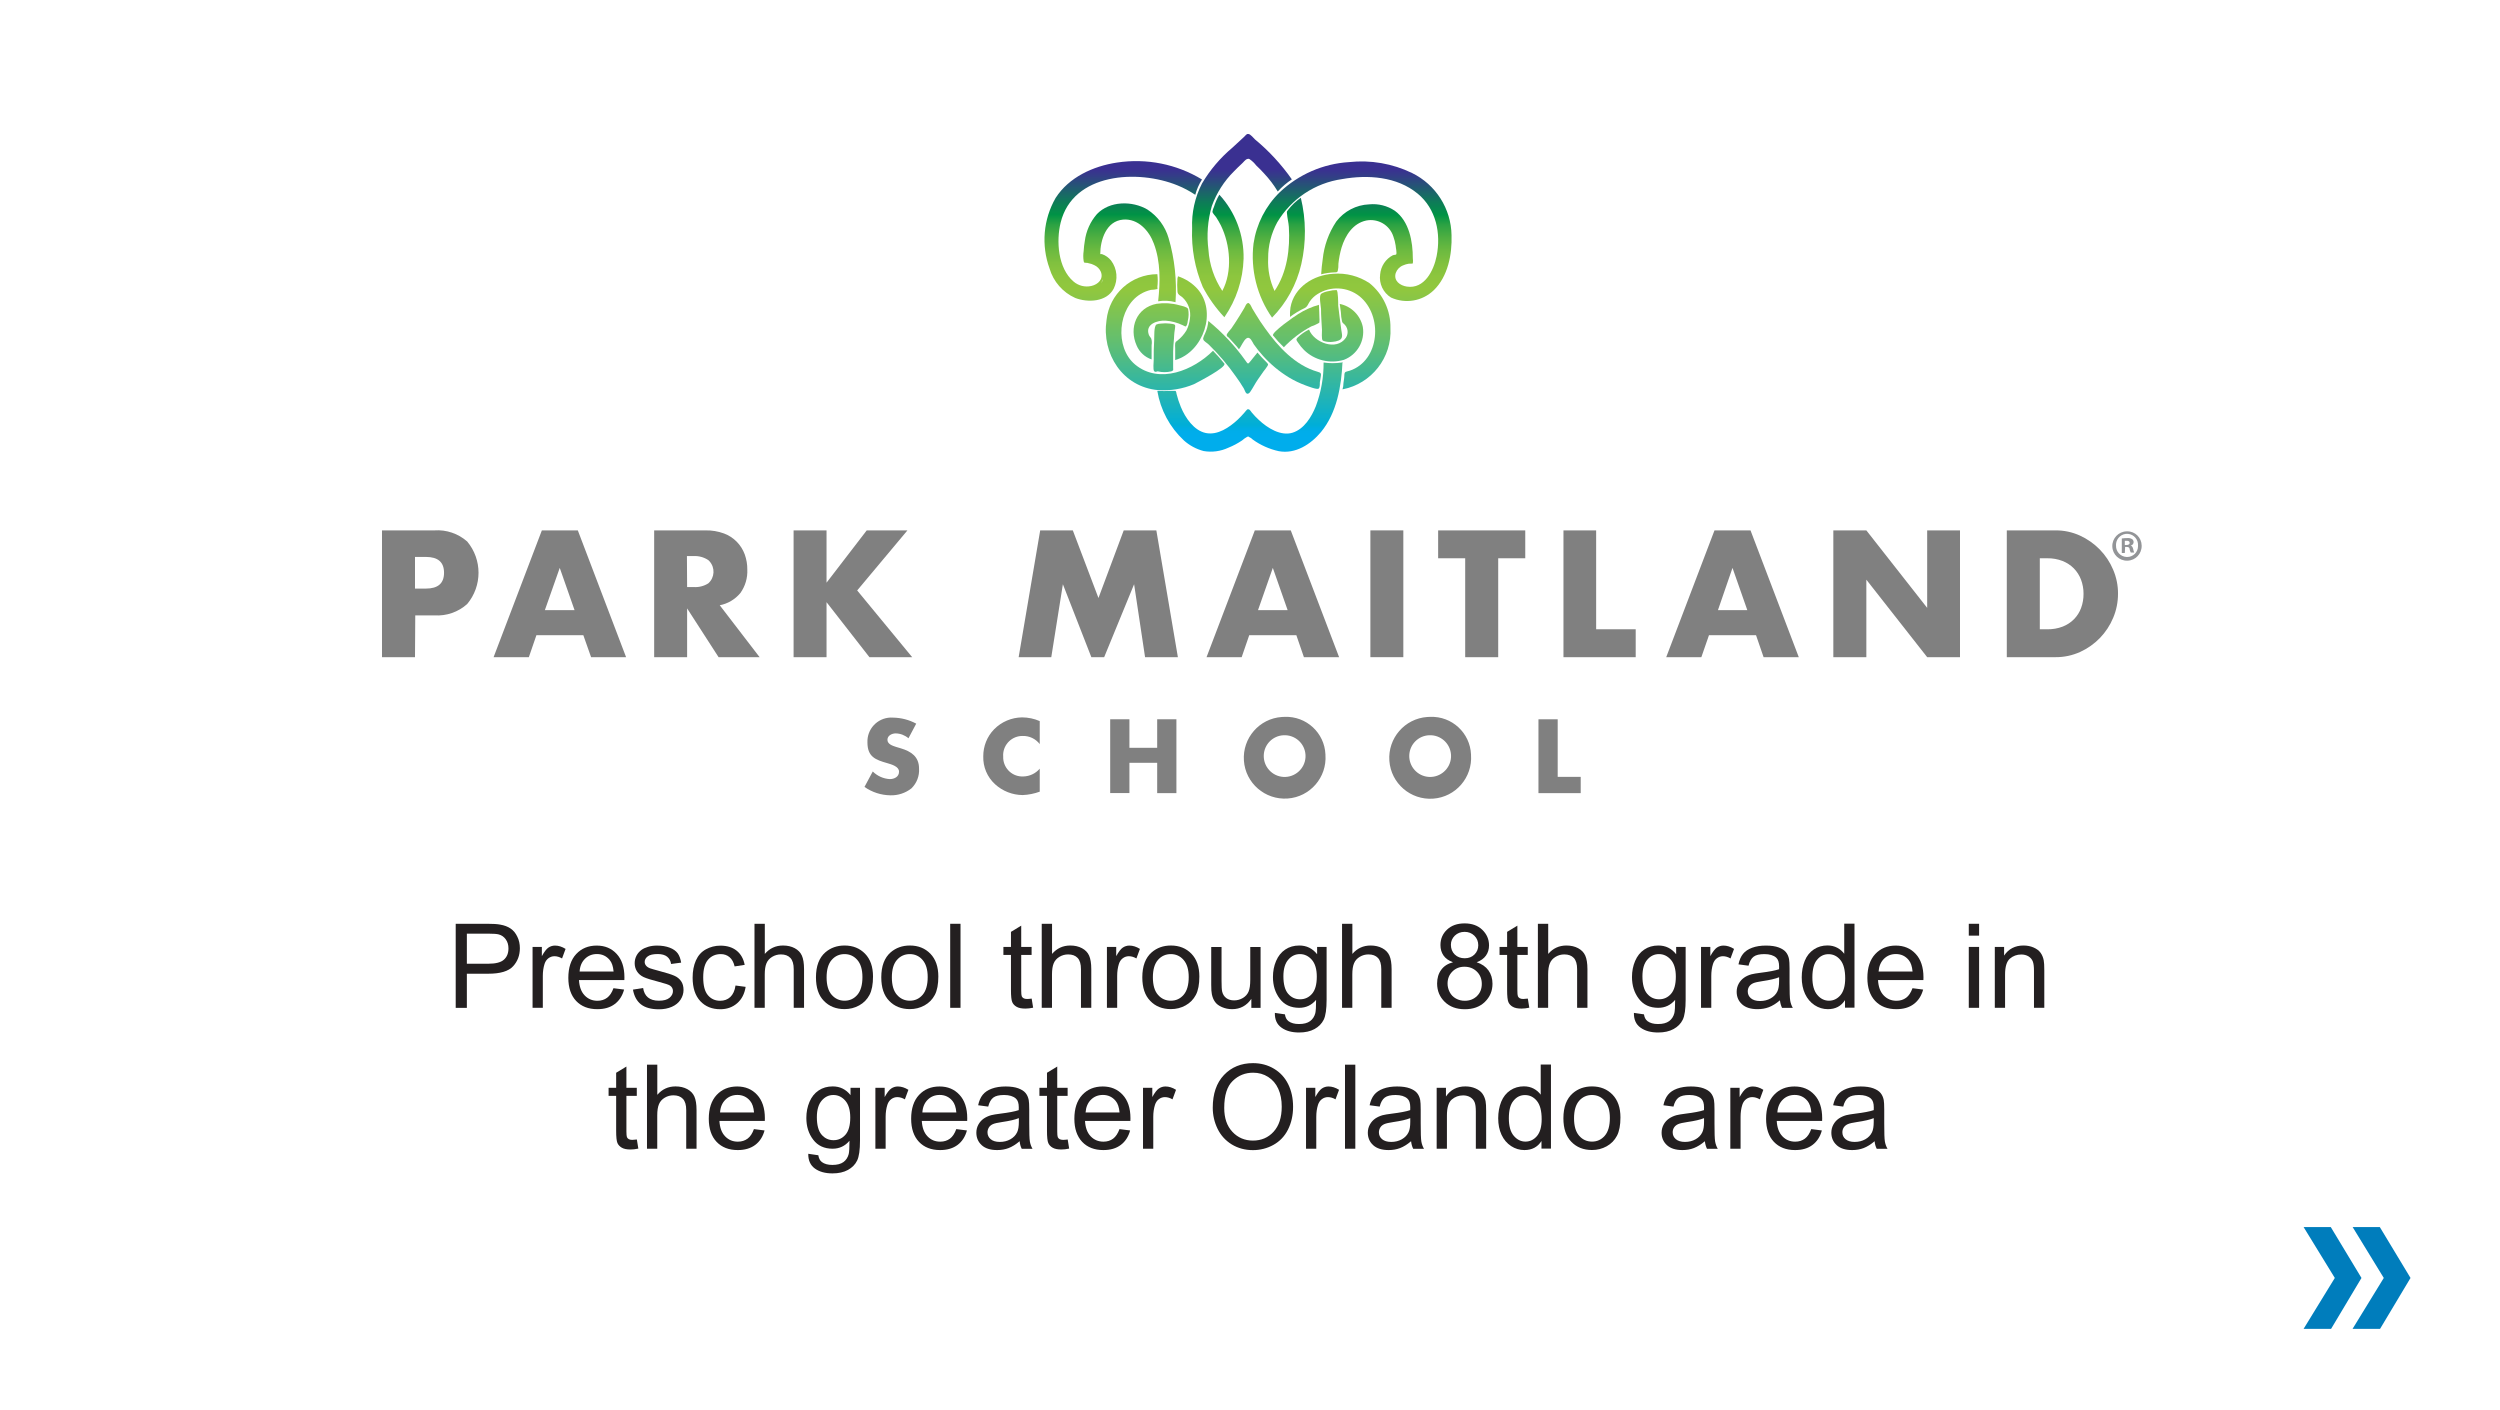 <?xml version="1.0" encoding="utf-8"?>
<!-- Generator: Adobe Illustrator 28.1.0, SVG Export Plug-In . SVG Version: 6.00 Build 0)  -->
<svg version="1.1" id="Layer_1" xmlns="http://www.w3.org/2000/svg" xmlns:xlink="http://www.w3.org/1999/xlink" x="0px" y="0px"
	 viewBox="0 0 390 220" style="enable-background:new 0 0 390 220;" xml:space="preserve">
<style type="text/css">
	.st0{fill:#007DBC;}
	.st1{fill:#808080;}
	.st2{fill:url(#SVGID_1_);}
	.st3{fill:url(#SVGID_00000083777780438774984180000008452135966256117388_);}
	.st4{fill:url(#SVGID_00000076578037970273278000000015210737441273301646_);}
	.st5{fill:url(#SVGID_00000172411301325366046540000000853012250405745587_);}
	.st6{fill:url(#SVGID_00000060725349402887878520000017214430049576810429_);}
	.st7{fill:url(#SVGID_00000005267749469082393630000002249192814180957360_);}
	.st8{fill:url(#SVGID_00000158714040411477966380000003057115111703044768_);}
	.st9{fill:url(#SVGID_00000127731823616843721290000015042887515938985651_);}
	.st10{fill:url(#SVGID_00000160875551226926214840000011595602598456404397_);}
	.st11{fill:url(#SVGID_00000178173789374353642820000007075281319249470123_);}
	.st12{fill:url(#SVGID_00000163045426013551161790000000754007224064825261_);}
	.st13{fill:url(#SVGID_00000005251448250941105870000009285684209799809471_);}
	.st14{fill:url(#SVGID_00000000915375046106193740000000350269063695960505_);}
	.st15{fill:url(#SVGID_00000013173647942021526510000003605968768855405959_);}
	.st16{fill:#929497;}
	.st17{fill:#231F20;}
</style>
<path class="st0" d="M359.36,191.42h4.24l4.79,7.94l-4.74,7.94h-4.29l4.87-7.94L359.36,191.42z M367.01,191.42h4.24l4.79,7.94
	l-4.75,7.94H367l4.87-7.94L367.01,191.42z"/>
<path class="st1" d="M64.74,102.52h-5.15V82.74h8.19c1.86-0.13,3.7,0.5,5.1,1.73c2.36,2.83,2.36,6.93,0,9.76
	c-1.39,1.25-3.23,1.89-5.1,1.77h-3L64.74,102.52z M64.74,91.82h1.7c1.89,0,2.83-0.82,2.83-2.47s-0.94-2.47-2.83-2.47h-1.7V91.82z"/>
<path class="st1" d="M91,99.09h-7.32l-1.18,3.43H77l7.53-19.78h5.61l7.53,19.78h-5.46L91,99.09z M89.63,95.18l-2.31-6.59L85,95.18
	L89.63,95.18z"/>
<path class="st1" d="M118.5,102.52h-6.4l-4.91-7.61v7.61h-5.14V82.74h8c0.98-0.02,1.96,0.14,2.89,0.48
	c1.51,0.56,2.69,1.76,3.24,3.27c0.27,0.76,0.41,1.56,0.4,2.36c0.06,1.31-0.32,2.6-1.08,3.66c-0.82,0.99-1.96,1.67-3.22,1.91
	L118.5,102.52z M107.19,91.58h1c0.81,0.06,1.62-0.14,2.31-0.58c1-0.9,1.08-2.43,0.19-3.43c-0.06-0.07-0.12-0.13-0.19-0.19
	c-0.69-0.46-1.51-0.68-2.34-0.63h-1L107.19,91.58z"/>
<path class="st1" d="M128.94,90.9l6.27-8.16h6.35l-7.84,9.37l8.58,10.41h-6.67l-6.69-8.58v8.58h-5.14V82.74h5.14V90.9z"/>
<path class="st1" d="M158.91,102.52l3.36-19.78h5.09l4,10.55l3.94-10.55h5.09l3.36,19.78h-5.12l-1.71-11.38l-4.67,11.38h-2
	l-4.44-11.38L164,102.52H158.91z"/>
<path class="st1" d="M202.23,99.09h-7.35l-1.18,3.43h-5.48l7.53-19.78h5.61l7.54,19.78h-5.49L202.23,99.09z M200.87,95.18
	l-2.31-6.59l-2.31,6.59H200.87z"/>
<path class="st1" d="M218.92,82.74v19.78h-5.14V82.74H218.92z"/>
<path class="st1" d="M233.72,87.09v15.43h-5.15V87.09h-4.22v-4.35h13.59v4.35H233.72z"/>
<path class="st1" d="M249,82.74v15.43h6.17v4.35H243.9V82.74H249z"/>
<path class="st1" d="M273.94,99.09h-7.34l-1.19,3.43h-5.48l7.53-19.78h5.62l7.53,19.78h-5.49L273.94,99.09z M272.58,95.18
	l-2.31-6.59L268,95.18L272.58,95.18z"/>
<path class="st1" d="M286,102.52V82.74h5.15l9.49,12.09V82.74h5.12v19.78h-5.12l-9.49-12.09v12.09L286,102.52z"/>
<path class="st1" d="M313.06,82.74h7.61c1.31-0.01,2.61,0.27,3.8,0.81c1.16,0.53,2.2,1.26,3.09,2.17c0.89,0.91,1.6,1.98,2.09,3.15
	c0.51,1.19,0.77,2.47,0.76,3.76c0,1.28-0.25,2.56-0.75,3.74c-0.98,2.37-2.83,4.28-5.17,5.34c-1.2,0.54-2.5,0.82-3.82,0.81h-7.61
	L313.06,82.74z M318.21,98.17h1.18c0.82,0.01,1.63-0.13,2.39-0.42c0.66-0.26,1.27-0.65,1.77-1.16c0.49-0.5,0.86-1.09,1.1-1.74
	c0.26-0.71,0.39-1.46,0.38-2.22c0.01-0.75-0.13-1.5-0.39-2.2c-0.25-0.66-0.63-1.26-1.12-1.76c-0.5-0.51-1.11-0.9-1.77-1.16
	c-0.75-0.29-1.55-0.43-2.36-0.42h-1.18L318.21,98.17z"/>
<path class="st1" d="M141.72,115.17c-0.56-0.48-1.27-0.75-2-0.76c-0.55,0-1.28,0.32-1.28,1s0.81,0.93,1.32,1.1l0.77,0.23
	c1.6,0.48,2.84,1.29,2.84,3.15c0.08,1.16-0.36,2.29-1.19,3.1c-0.93,0.73-2.09,1.11-3.27,1.08c-1.45-0.02-2.86-0.47-4.05-1.31
	l1.29-2.41c0.71,0.71,1.65,1.13,2.65,1.19c0.71,0,1.45-0.35,1.45-1.16s-1.17-1.13-1.81-1.32c-1.88-0.53-3.12-1-3.12-3.25
	c-0.08-2.06,1.53-3.79,3.59-3.87c0.14-0.01,0.28,0,0.41,0.01c1.26,0.02,2.5,0.34,3.61,0.94L141.72,115.17z"/>
<path class="st1" d="M162.2,116.08c-0.63-0.82-1.6-1.29-2.63-1.27c-1.66-0.04-3.03,1.27-3.08,2.92c0,0.09,0,0.18,0.01,0.27
	c-0.07,1.66,1.21,3.06,2.86,3.13c0.09,0,0.17,0,0.26,0c1-0.02,1.94-0.46,2.58-1.22v3.59c-0.85,0.31-1.74,0.49-2.65,0.53
	c-1.6-0.01-3.14-0.61-4.32-1.69c-1.22-1.11-1.89-2.7-1.84-4.35c-0.01-1.57,0.59-3.09,1.69-4.22c1.16-1.18,2.73-1.84,4.38-1.86
	c0.94,0.01,1.88,0.2,2.74,0.58L162.2,116.08z"/>
<path class="st1" d="M180.52,116.66v-4.45h3v11.52h-3V119h-4.33v4.72h-3v-11.51h3v4.45L180.52,116.66z"/>
<path class="st1" d="M206.77,117.76c0.25,3.51-2.4,6.57-5.91,6.81s-6.57-2.4-6.81-5.91c-0.25-3.51,2.4-6.57,5.91-6.81
	c0.15-0.01,0.3-0.02,0.45-0.02c3.38-0.13,6.22,2.5,6.36,5.87C206.77,117.72,206.77,117.74,206.77,117.76z M197.15,117.76
	c-0.1,1.8,1.28,3.34,3.07,3.44s3.34-1.28,3.44-3.07c0.01-0.12,0.01-0.24,0-0.36c-0.1-1.8-1.64-3.17-3.44-3.07
	C198.57,114.78,197.24,116.1,197.15,117.76z"/>
<path class="st1" d="M229.48,117.76c0.25,3.52-2.39,6.58-5.91,6.83s-6.58-2.39-6.83-5.91c-0.25-3.52,2.39-6.58,5.91-6.83
	c0.15-0.01,0.31-0.02,0.46-0.02c3.38-0.13,6.23,2.5,6.37,5.88C229.48,117.73,229.48,117.74,229.48,117.76z M219.85,117.76
	c-0.1,1.8,1.28,3.34,3.07,3.44s3.34-1.28,3.44-3.07c0.01-0.12,0.01-0.24,0-0.36c-0.1-1.8-1.64-3.17-3.44-3.07
	C221.27,114.78,219.94,116.1,219.85,117.76z"/>
<path class="st1" d="M243,121.19h3.59v2.54H240v-11.52h3V121.19z"/>
<linearGradient id="SVGID_1_" gradientUnits="userSpaceOnUse" x1="181.131" y1="153.13" x2="181.131" y2="203.63" gradientTransform="matrix(1 0 0 -1 0 222)">
	<stop  offset="0.01" style="stop-color:#00ADEC"/>
	<stop  offset="0.03" style="stop-color:#00ADEA"/>
	<stop  offset="0.04" style="stop-color:#00ADE3"/>
	<stop  offset="0.05" style="stop-color:#00AED8"/>
	<stop  offset="0.11" style="stop-color:#18B2BF"/>
	<stop  offset="0.28" style="stop-color:#59BD7A"/>
	<stop  offset="0.41" style="stop-color:#81C44F"/>
	<stop  offset="0.47" style="stop-color:#91C73E"/>
	<stop  offset="0.51" style="stop-color:#8DC63E"/>
	<stop  offset="0.55" style="stop-color:#81C13F"/>
	<stop  offset="0.59" style="stop-color:#6CBA40"/>
	<stop  offset="0.63" style="stop-color:#4FAF41"/>
	<stop  offset="0.67" style="stop-color:#2BA243"/>
	<stop  offset="0.7" style="stop-color:#009345"/>
	<stop  offset="0.74" style="stop-color:#0E7B58"/>
	<stop  offset="0.82" style="stop-color:#333D87"/>
	<stop  offset="0.84" style="stop-color:#3A3091"/>
</linearGradient>
<path class="st2" d="M180.44,47.39c-3.17,0.61-4.35,3.75-3.13,6.5c0.43,1.03,1.28,1.82,2.34,2.18c0-0.74,0-1.48,0-2.23
	c0.06-0.33,0.05-0.68-0.05-1c-0.1-0.22-0.3-0.38-0.38-0.61c-0.61-1.68,1.35-2.28,2.61-2.21c0.92,0.07,1.82,0.31,2.65,0.7
	c0.44,0.19,0.46,0.35,0.66,0c0.09-0.21,0.14-0.43,0.15-0.66c0.16-0.61,0.18-1.25,0.05-1.87c-0.18-0.34-1-0.47-1.39-0.58
	C182.81,47.29,181.61,47.22,180.44,47.39z"/>
<linearGradient id="SVGID_00000118382763980037161350000015267133038553871806_" gradientUnits="userSpaceOnUse" x1="202.213" y1="153.14" x2="202.213" y2="203.61" gradientTransform="matrix(1 0 0 -1 0 222)">
	<stop  offset="0.01" style="stop-color:#00ADEC"/>
	<stop  offset="0.03" style="stop-color:#00ADEA"/>
	<stop  offset="0.04" style="stop-color:#00ADE3"/>
	<stop  offset="0.05" style="stop-color:#00AED8"/>
	<stop  offset="0.11" style="stop-color:#18B2BF"/>
	<stop  offset="0.28" style="stop-color:#59BD7A"/>
	<stop  offset="0.41" style="stop-color:#81C44F"/>
	<stop  offset="0.47" style="stop-color:#91C73E"/>
	<stop  offset="0.51" style="stop-color:#8DC63E"/>
	<stop  offset="0.55" style="stop-color:#81C13F"/>
	<stop  offset="0.59" style="stop-color:#6CBA40"/>
	<stop  offset="0.63" style="stop-color:#4FAF41"/>
	<stop  offset="0.67" style="stop-color:#2BA243"/>
	<stop  offset="0.7" style="stop-color:#009345"/>
	<stop  offset="0.74" style="stop-color:#0E7B58"/>
	<stop  offset="0.82" style="stop-color:#333D87"/>
	<stop  offset="0.84" style="stop-color:#3A3091"/>
</linearGradient>
<path style="fill:url(#SVGID_00000118382763980037161350000015267133038553871806_);" d="M198.6,52.34
	c0.52,0.65,1.08,1.26,1.68,1.83c1.24-1.3,2.69-2.4,4.28-3.25c0.38-0.13,0.76-0.29,1.11-0.49c0.29-0.24,0.1,0,0.16-0.3
	c0.02-0.17,0.02-0.34,0-0.51c0-0.69-0.06-1.38-0.08-2.07c-1.15,0.32-2.24,0.81-3.24,1.45C202,49.3,198.28,51.89,198.6,52.34z"/>
<linearGradient id="SVGID_00000065753562624332520830000000627706283868431014_" gradientUnits="userSpaceOnUse" x1="207.456" y1="153.1" x2="207.456" y2="203.67" gradientTransform="matrix(1 0 0 -1 0 222)">
	<stop  offset="0.01" style="stop-color:#00ADEC"/>
	<stop  offset="0.03" style="stop-color:#00ADEA"/>
	<stop  offset="0.04" style="stop-color:#00ADE3"/>
	<stop  offset="0.05" style="stop-color:#00AED8"/>
	<stop  offset="0.11" style="stop-color:#18B2BF"/>
	<stop  offset="0.28" style="stop-color:#59BD7A"/>
	<stop  offset="0.41" style="stop-color:#81C44F"/>
	<stop  offset="0.47" style="stop-color:#91C73E"/>
	<stop  offset="0.51" style="stop-color:#8DC63E"/>
	<stop  offset="0.55" style="stop-color:#81C13F"/>
	<stop  offset="0.59" style="stop-color:#6CBA40"/>
	<stop  offset="0.63" style="stop-color:#4FAF41"/>
	<stop  offset="0.67" style="stop-color:#2BA243"/>
	<stop  offset="0.7" style="stop-color:#009345"/>
	<stop  offset="0.74" style="stop-color:#0E7B58"/>
	<stop  offset="0.82" style="stop-color:#333D87"/>
	<stop  offset="0.84" style="stop-color:#3A3091"/>
</linearGradient>
<path style="fill:url(#SVGID_00000065753562624332520830000000627706283868431014_);" d="M209.66,56.13c2.07-0.8,3.3-2.94,2.94-5.13
	c-0.38-1.81-1.79-3.22-3.6-3.59c0.07,0.44,0.12,0.88,0.18,1.32c0.01,0.46,0.07,0.92,0.17,1.37c0.1,0.28,0,0.11,0.22,0.36
	c0.7,0.53,0.87,1.5,0.39,2.23c-1.48,2.14-5,0.72-5.75-1.28c-0.67,0.32-1.28,0.75-1.81,1.27c-0.29,0.33-0.11,0.44,0.12,0.8
	c0.26,0.4,0.56,0.77,0.9,1.11C205.06,56.2,207.45,56.79,209.66,56.13z"/>
<linearGradient id="SVGID_00000042002565572085086360000014457827560341556891_" gradientUnits="userSpaceOnUse" x1="198.718" y1="153.15" x2="198.718" y2="203.6" gradientTransform="matrix(1 0 0 -1 0 222)">
	<stop  offset="0.01" style="stop-color:#00ADEC"/>
	<stop  offset="0.03" style="stop-color:#00ADEA"/>
	<stop  offset="0.04" style="stop-color:#00ADE3"/>
	<stop  offset="0.05" style="stop-color:#00AED8"/>
	<stop  offset="0.11" style="stop-color:#18B2BF"/>
	<stop  offset="0.28" style="stop-color:#59BD7A"/>
	<stop  offset="0.41" style="stop-color:#81C44F"/>
	<stop  offset="0.47" style="stop-color:#91C73E"/>
	<stop  offset="0.51" style="stop-color:#8DC63E"/>
	<stop  offset="0.55" style="stop-color:#81C13F"/>
	<stop  offset="0.59" style="stop-color:#6CBA40"/>
	<stop  offset="0.63" style="stop-color:#4FAF41"/>
	<stop  offset="0.67" style="stop-color:#2BA243"/>
	<stop  offset="0.7" style="stop-color:#009345"/>
	<stop  offset="0.74" style="stop-color:#0E7B58"/>
	<stop  offset="0.82" style="stop-color:#333D87"/>
	<stop  offset="0.84" style="stop-color:#3A3091"/>
</linearGradient>
<path style="fill:url(#SVGID_00000042002565572085086360000014457827560341556891_);" d="M205.56,58c-3.5-1-6.18-3.92-8.21-6.78
	c-0.5-0.7-1-1.42-1.43-2.16l-0.57-0.94c-0.11-0.18-0.26-0.62-0.44-0.74s-0.08-0.1-0.15-0.11c-0.35,0-0.52,0.58-0.65,0.79
	c-0.42,0.7-0.84,1.4-1.29,2.09c-0.23,0.36-0.48,0.72-0.72,1.08c-0.13,0.17-0.77,0.84-0.74,1.06s0.27,0.32,0.33,0.38l0.9,1
	c0.25,0.26,0.48,0.53,0.69,0.82c0.35-0.45,0.7-1.38,1.17-1.7c0.15-0.12,0.36-0.12,0.51,0c0.27,0.17,0.46,0.68,0.64,0.94
	c0.44,0.63,0.92,1.23,1.44,1.8c1.18,1.31,2.54,2.44,4.05,3.36c0.81,0.49,1.66,0.89,2.54,1.22c0.34,0.12,1.83,0.72,2.08,0.51
	s0.16-0.83,0.19-1s0.11-0.7,0.16-1S206.07,58.12,205.56,58z"/>
<linearGradient id="SVGID_00000153686151571999073050000000701228303617979037_" gradientUnits="userSpaceOnUse" x1="181.763" y1="153.14" x2="181.763" y2="203.61" gradientTransform="matrix(1 0 0 -1 0 222)">
	<stop  offset="0.01" style="stop-color:#00ADEC"/>
	<stop  offset="0.03" style="stop-color:#00ADEA"/>
	<stop  offset="0.04" style="stop-color:#00ADE3"/>
	<stop  offset="0.05" style="stop-color:#00AED8"/>
	<stop  offset="0.11" style="stop-color:#18B2BF"/>
	<stop  offset="0.28" style="stop-color:#59BD7A"/>
	<stop  offset="0.41" style="stop-color:#81C44F"/>
	<stop  offset="0.47" style="stop-color:#91C73E"/>
	<stop  offset="0.51" style="stop-color:#8DC63E"/>
	<stop  offset="0.55" style="stop-color:#81C13F"/>
	<stop  offset="0.59" style="stop-color:#6CBA40"/>
	<stop  offset="0.63" style="stop-color:#4FAF41"/>
	<stop  offset="0.67" style="stop-color:#2BA243"/>
	<stop  offset="0.7" style="stop-color:#009345"/>
	<stop  offset="0.74" style="stop-color:#0E7B58"/>
	<stop  offset="0.82" style="stop-color:#333D87"/>
	<stop  offset="0.84" style="stop-color:#3A3091"/>
</linearGradient>
<path style="fill:url(#SVGID_00000153686151571999073050000000701228303617979037_);" d="M191,56.72c-0.56-0.7-1.15-1.36-1.77-2
	c-3,3-8.36,5.3-12.16,2.14c-3.21-2.67-2.71-8.87,0.88-11c0.5-0.3,1.04-0.51,1.6-0.64c0.34-0.01,0.67-0.05,1-0.13
	c0.05-0.05,0-0.25,0-0.32c0.08-0.66,0.08-1.34,0-2c-4.08,0.01-7.5,3.09-7.93,7.15c-0.79,5.27,2.51,10.46,8.07,10.94
	c1.9,0.13,3.81-0.19,5.57-0.93C186.87,59.62,191.38,57.29,191,56.72z"/>
<linearGradient id="SVGID_00000134228200996770593990000013978370767154732173_" gradientUnits="userSpaceOnUse" x1="192.749" y1="153.12" x2="192.749" y2="203.64" gradientTransform="matrix(1 0 0 -1 0 222)">
	<stop  offset="0.01" style="stop-color:#00ADEC"/>
	<stop  offset="0.03" style="stop-color:#00ADEA"/>
	<stop  offset="0.04" style="stop-color:#00ADE3"/>
	<stop  offset="0.05" style="stop-color:#00AED8"/>
	<stop  offset="0.11" style="stop-color:#18B2BF"/>
	<stop  offset="0.28" style="stop-color:#59BD7A"/>
	<stop  offset="0.41" style="stop-color:#81C44F"/>
	<stop  offset="0.47" style="stop-color:#91C73E"/>
	<stop  offset="0.51" style="stop-color:#8DC63E"/>
	<stop  offset="0.55" style="stop-color:#81C13F"/>
	<stop  offset="0.59" style="stop-color:#6CBA40"/>
	<stop  offset="0.63" style="stop-color:#4FAF41"/>
	<stop  offset="0.67" style="stop-color:#2BA243"/>
	<stop  offset="0.7" style="stop-color:#009345"/>
	<stop  offset="0.74" style="stop-color:#0E7B58"/>
	<stop  offset="0.82" style="stop-color:#333D87"/>
	<stop  offset="0.84" style="stop-color:#3A3091"/>
</linearGradient>
<path style="fill:url(#SVGID_00000134228200996770593990000013978370767154732173_);" d="M197.59,56.53c-0.5-0.49-0.98-1-1.43-1.53
	c-0.37,0.47-0.76,0.92-1.12,1.39s-0.39,0.37-0.7-0.07c-1.66-2.34-3.62-4.44-5.84-6.25c-0.05,0.67-0.22,1.32-0.5,1.93
	c-0.11,0.22-0.21,0.45-0.28,0.69c0,0.23-0.09,0,0,0.28s0.59,0.53,0.81,0.75c1.57,1.53,3,3.2,4.26,5c0.43,0.6,0.86,1.22,1.24,1.87
	c0.13,0.21,0.23,0.66,0.45,0.79s0.43-0.06,0.57-0.27c0.41-0.59,0.73-1.25,1.14-1.85c0.3-0.44,0.6-0.88,0.92-1.32
	c0.18-0.25,0.4-0.49,0.56-0.76S197.93,56.87,197.59,56.53z"/>
<linearGradient id="SVGID_00000000919352531190476630000013047015236203648659_" gradientUnits="userSpaceOnUse" x1="209.078" y1="153.14" x2="209.078" y2="203.62" gradientTransform="matrix(1 0 0 -1 0 222)">
	<stop  offset="0.01" style="stop-color:#00ADEC"/>
	<stop  offset="0.03" style="stop-color:#00ADEA"/>
	<stop  offset="0.04" style="stop-color:#00ADE3"/>
	<stop  offset="0.05" style="stop-color:#00AED8"/>
	<stop  offset="0.11" style="stop-color:#18B2BF"/>
	<stop  offset="0.28" style="stop-color:#59BD7A"/>
	<stop  offset="0.41" style="stop-color:#81C44F"/>
	<stop  offset="0.47" style="stop-color:#91C73E"/>
	<stop  offset="0.51" style="stop-color:#8DC63E"/>
	<stop  offset="0.55" style="stop-color:#81C13F"/>
	<stop  offset="0.59" style="stop-color:#6CBA40"/>
	<stop  offset="0.63" style="stop-color:#4FAF41"/>
	<stop  offset="0.67" style="stop-color:#2BA243"/>
	<stop  offset="0.7" style="stop-color:#009345"/>
	<stop  offset="0.74" style="stop-color:#0E7B58"/>
	<stop  offset="0.82" style="stop-color:#333D87"/>
	<stop  offset="0.84" style="stop-color:#3A3091"/>
</linearGradient>
<path style="fill:url(#SVGID_00000000919352531190476630000013047015236203648659_);" d="M216.91,51.17c0.05-2.71-1.16-5.3-3.27-7
	c-1.66-1.1-3.65-1.62-5.64-1.46c-3.06,0.16-6.14,2.08-6.69,5.27c-0.07,0.48-0.09,0.97-0.07,1.46c0.71-0.54,1.48-1.01,2.29-1.38
	c0.47-0.24,0.51-0.62,0.81-1.05c0.31-0.45,0.71-0.83,1.17-1.12c2.04-1.31,4.69-1.17,6.59,0.34c3.67,3,3.19,10-1.54,11.6
	c-0.54,0.18-0.8,0.06-0.84,0.64c0,0.42-0.08,0.85-0.14,1.27c0,0.34-0.05,0.68-0.15,1C213.96,59.87,217.16,55.78,216.91,51.17z"/>
<linearGradient id="SVGID_00000152956609183970208920000005060919073352544443_" gradientUnits="userSpaceOnUse" x1="185.79" y1="153.14" x2="185.79" y2="203.61" gradientTransform="matrix(1 0 0 -1 0 222)">
	<stop  offset="0.01" style="stop-color:#00ADEC"/>
	<stop  offset="0.03" style="stop-color:#00ADEA"/>
	<stop  offset="0.04" style="stop-color:#00ADE3"/>
	<stop  offset="0.05" style="stop-color:#00AED8"/>
	<stop  offset="0.11" style="stop-color:#18B2BF"/>
	<stop  offset="0.28" style="stop-color:#59BD7A"/>
	<stop  offset="0.41" style="stop-color:#81C44F"/>
	<stop  offset="0.47" style="stop-color:#91C73E"/>
	<stop  offset="0.51" style="stop-color:#8DC63E"/>
	<stop  offset="0.55" style="stop-color:#81C13F"/>
	<stop  offset="0.59" style="stop-color:#6CBA40"/>
	<stop  offset="0.63" style="stop-color:#4FAF41"/>
	<stop  offset="0.67" style="stop-color:#2BA243"/>
	<stop  offset="0.7" style="stop-color:#009345"/>
	<stop  offset="0.74" style="stop-color:#0E7B58"/>
	<stop  offset="0.82" style="stop-color:#333D87"/>
	<stop  offset="0.84" style="stop-color:#3A3091"/>
</linearGradient>
<path style="fill:url(#SVGID_00000152956609183970208920000005060919073352544443_);" d="M183.68,43.44c-0.05,0.67-0.05,1.33,0,2
	c0.05,0.25,0,0.2,0.13,0.41s0.5,0.38,0.69,0.57c0.89,0.84,1.32,2.07,1.13,3.28c-0.07,0.64-0.25,1.26-0.54,1.84
	c-0.39,0.65-0.9,1.21-1.5,1.66c-0.23,0.22-0.15,0-0.26,0.38c-0.02,0.24-0.02,0.48,0,0.72v0.74c0,0.38,0,0.76,0,1.13
	c4.41-1.27,6.61-7.62,3.44-11.14c-0.82-0.89-1.85-1.55-3-1.93L183.68,43.44z"/>
<linearGradient id="SVGID_00000120558868943643170180000007201424684132225686_" gradientUnits="userSpaceOnUse" x1="207.643" y1="153.12" x2="207.643" y2="203.63" gradientTransform="matrix(1 0 0 -1 0 222)">
	<stop  offset="0.01" style="stop-color:#00ADEC"/>
	<stop  offset="0.03" style="stop-color:#00ADEA"/>
	<stop  offset="0.04" style="stop-color:#00ADE3"/>
	<stop  offset="0.05" style="stop-color:#00AED8"/>
	<stop  offset="0.11" style="stop-color:#18B2BF"/>
	<stop  offset="0.28" style="stop-color:#59BD7A"/>
	<stop  offset="0.41" style="stop-color:#81C44F"/>
	<stop  offset="0.47" style="stop-color:#91C73E"/>
	<stop  offset="0.51" style="stop-color:#8DC63E"/>
	<stop  offset="0.55" style="stop-color:#81C13F"/>
	<stop  offset="0.59" style="stop-color:#6CBA40"/>
	<stop  offset="0.63" style="stop-color:#4FAF41"/>
	<stop  offset="0.67" style="stop-color:#2BA243"/>
	<stop  offset="0.7" style="stop-color:#009345"/>
	<stop  offset="0.74" style="stop-color:#0E7B58"/>
	<stop  offset="0.82" style="stop-color:#333D87"/>
	<stop  offset="0.84" style="stop-color:#3A3091"/>
</linearGradient>
<path style="fill:url(#SVGID_00000120558868943643170180000007201424684132225686_);" d="M208.49,45.25c-0.4,0-0.8,0.05-1.19,0.16
	c-0.43,0.06-0.85,0.2-1.22,0.43c-0.33,0.38-0.05,1.77,0,2.34c0,1.1,0.09,2.19,0.15,3.28c0,0.31-0.09,1.41,0.1,1.65
	c0.12,0.07,0.26,0.13,0.4,0.15c0.38,0.09,0.77,0.11,1.15,0.07c0.34-0.02,0.68-0.1,1-0.23c0.73-0.33,0.44-1,0.36-1.67
	c-0.15-1.25-0.35-2.5-0.48-3.76c0-0.35,0-2.3-0.25-2.41l0,0L208.49,45.25z"/>
<linearGradient id="SVGID_00000034080475304858482340000003220267456429837232_" gradientUnits="userSpaceOnUse" x1="193.741" y1="153.14" x2="193.741" y2="203.61" gradientTransform="matrix(1 0 0 -1 0 222)">
	<stop  offset="0.01" style="stop-color:#00ADEC"/>
	<stop  offset="0.03" style="stop-color:#00ADEA"/>
	<stop  offset="0.04" style="stop-color:#00ADE3"/>
	<stop  offset="0.05" style="stop-color:#00AED8"/>
	<stop  offset="0.11" style="stop-color:#18B2BF"/>
	<stop  offset="0.28" style="stop-color:#59BD7A"/>
	<stop  offset="0.41" style="stop-color:#81C44F"/>
	<stop  offset="0.47" style="stop-color:#91C73E"/>
	<stop  offset="0.51" style="stop-color:#8DC63E"/>
	<stop  offset="0.55" style="stop-color:#81C13F"/>
	<stop  offset="0.59" style="stop-color:#6CBA40"/>
	<stop  offset="0.63" style="stop-color:#4FAF41"/>
	<stop  offset="0.67" style="stop-color:#2BA243"/>
	<stop  offset="0.7" style="stop-color:#009345"/>
	<stop  offset="0.74" style="stop-color:#0E7B58"/>
	<stop  offset="0.82" style="stop-color:#333D87"/>
	<stop  offset="0.84" style="stop-color:#3A3091"/>
</linearGradient>
<path style="fill:url(#SVGID_00000034080475304858482340000003220267456429837232_);" d="M187.51,28.63c-1.11,2.16-1.64,4.57-1.54,7
	c-0.13,3.13,0.44,6.25,1.66,9.13c0.9,1.72,2.04,3.31,3.37,4.73c1.86-2.69,2.9-5.85,3-9.12c0.07-3.7-1.28-7.28-3.78-10
	c-0.36,0.6-0.64,1.25-0.85,1.92c-0.12,0.23-0.19,0.48-0.23,0.73c0,0.24,0.43,0.64,0.57,0.85c0.27,0.42,0.52,0.85,0.75,1.3
	c1.47,3,1.83,7.2,0.22,10.21c-1.26-1.9-2.01-4.1-2.16-6.38c-0.3-2.3-0.12-4.64,0.53-6.87c0.74-2.03,1.91-3.88,3.45-5.4
	c0.41-0.43,0.84-0.84,1.28-1.25c0.21-0.18,0.5-0.6,0.78-0.67c0.11-0.06,0.24-0.06,0.35,0c0.4,0.27,0.76,0.61,1.06,1
	c0.43,0.4,0.84,0.82,1.23,1.25c0.81,0.86,1.52,1.8,2.13,2.81c0.65-0.72,1.39-1.35,2.2-1.89c-1.63-2.32-3.56-4.42-5.75-6.23
	c-0.19-0.17-0.71-0.85-1.05-0.85h-0.09c-0.19,0-0.42,0.33-0.55,0.44c-0.62,0.56-1.24,1.13-1.84,1.7
	C190.37,24.62,188.76,26.51,187.51,28.63z"/>
<linearGradient id="SVGID_00000007393828823977023000000007286797857585193603_" gradientUnits="userSpaceOnUse" x1="210.941" y1="153.15" x2="210.941" y2="203.6" gradientTransform="matrix(1 0 0 -1 0 222)">
	<stop  offset="0.01" style="stop-color:#00ADEC"/>
	<stop  offset="0.03" style="stop-color:#00ADEA"/>
	<stop  offset="0.04" style="stop-color:#00ADE3"/>
	<stop  offset="0.05" style="stop-color:#00AED8"/>
	<stop  offset="0.11" style="stop-color:#18B2BF"/>
	<stop  offset="0.28" style="stop-color:#59BD7A"/>
	<stop  offset="0.41" style="stop-color:#81C44F"/>
	<stop  offset="0.47" style="stop-color:#91C73E"/>
	<stop  offset="0.51" style="stop-color:#8DC63E"/>
	<stop  offset="0.55" style="stop-color:#81C13F"/>
	<stop  offset="0.59" style="stop-color:#6CBA40"/>
	<stop  offset="0.63" style="stop-color:#4FAF41"/>
	<stop  offset="0.67" style="stop-color:#2BA243"/>
	<stop  offset="0.7" style="stop-color:#009345"/>
	<stop  offset="0.74" style="stop-color:#0E7B58"/>
	<stop  offset="0.82" style="stop-color:#333D87"/>
	<stop  offset="0.84" style="stop-color:#3A3091"/>
</linearGradient>
<path style="fill:url(#SVGID_00000007393828823977023000000007286797857585193603_);" d="M226.44,36.69
	c-0.07-4.13-2.45-7.88-6.16-9.7c-3.06-1.48-6.47-2.07-9.84-1.7c-4.04,0.25-7.87,1.92-10.81,4.71c-2.2,2.15-3.63,4.96-4.08,8
	c-0.49,4.07,0.54,8.19,2.89,11.55c2.26-2.3,3.84-5.19,4.56-8.33c0.78-3.42,0.75-6.97-0.07-10.37c-0.76,0.53-1.44,1.17-2,1.91
	c-0.2,0.29-0.19,0.16-0.16,0.56c0.05,0.69,0.24,1.37,0.29,2.07c0.21,3.41-0.25,7.08-2.23,10c-0.74-1.58-1.08-3.32-1-5.06
	c-0.02-1.98,0.48-3.93,1.43-5.67c2.18-3.65,5.9-6.12,10.11-6.72c4-0.71,8.54-0.41,11.8,2.28c2.87,2.37,3.65,6.2,2.94,9.74
	c-0.45,2.25-1.9,5.16-4.64,4.75c-1.06-0.16-2.1-0.9-1.74-2.11c0.19-0.55,0.61-0.99,1.15-1.2c0.28-0.13,0.58-0.21,0.88-0.26
	c0.08,0,0.61,0,0.64-0.05c0.04-0.26,0.04-0.52,0-0.78c0-2.61-0.55-5.78-2.81-7.43c-1.18-0.79-2.59-1.14-4-1
	c-2.02,0.08-3.91,1.07-5.13,2.68c-1.18,1.76-1.91,3.78-2.12,5.89c-0.12,0.77-0.19,1.56-0.24,2.34c0.68-0.17,1.38-0.28,2.08-0.3
	c0.29,0,0.38,0,0.5-0.18c0.09-0.39,0.13-0.78,0.11-1.18c0.09-0.85,0.25-1.68,0.49-2.5c0.58-1.91,1.78-3.79,3.86-4.23
	c1.83-0.35,3.64,0.71,4.22,2.49c0.17,0.46,0.29,0.94,0.36,1.42c0,0.28,0.25,1.23,0.06,1.41c-0.16,0.04-0.32,0.07-0.48,0.09
	c-1.14,0.59-1.89,1.72-2,3c-0.2,1.43,0.47,2.85,1.7,3.61c2.24,1.02,4.87,0.57,6.65-1.13C225.89,43.14,226.54,39.66,226.44,36.69z
	 M217.64,44.21l0.35,0.32l0.19,0.13"/>
<linearGradient id="SVGID_00000075147704458959545840000008286028601361312175_" gradientUnits="userSpaceOnUse" x1="175.223" y1="153.12" x2="175.223" y2="203.64" gradientTransform="matrix(1 0 0 -1 0 222)">
	<stop  offset="0.01" style="stop-color:#00ADEC"/>
	<stop  offset="0.03" style="stop-color:#00ADEA"/>
	<stop  offset="0.04" style="stop-color:#00ADE3"/>
	<stop  offset="0.05" style="stop-color:#00AED8"/>
	<stop  offset="0.11" style="stop-color:#18B2BF"/>
	<stop  offset="0.28" style="stop-color:#59BD7A"/>
	<stop  offset="0.41" style="stop-color:#81C44F"/>
	<stop  offset="0.47" style="stop-color:#91C73E"/>
	<stop  offset="0.51" style="stop-color:#8DC63E"/>
	<stop  offset="0.55" style="stop-color:#81C13F"/>
	<stop  offset="0.59" style="stop-color:#6CBA40"/>
	<stop  offset="0.63" style="stop-color:#4FAF41"/>
	<stop  offset="0.67" style="stop-color:#2BA243"/>
	<stop  offset="0.7" style="stop-color:#009345"/>
	<stop  offset="0.74" style="stop-color:#0E7B58"/>
	<stop  offset="0.82" style="stop-color:#333D87"/>
	<stop  offset="0.84" style="stop-color:#3A3091"/>
</linearGradient>
<path style="fill:url(#SVGID_00000075147704458959545840000008286028601361312175_);" d="M180,38c1.07,2.82,1,6.05,0.67,9
	c0.9-0.15,1.83-0.1,2.71,0.14c0.23-3.37-0.13-6.76-1.08-10c-0.53-1.83-1.71-3.41-3.3-4.45c-2.38-1.4-5.91-1.36-7.88,0.71
	c-1.03,1.18-1.69,2.65-1.89,4.2c-0.09,0.52-0.15,1.04-0.18,1.57c-0.08,0.52-0.08,1.04,0,1.56c0.11,0.33,0,0.19,0.33,0.27
	c0.15,0,0.32,0,0.47,0.07c0.3,0.05,0.6,0.16,0.87,0.3c0.44,0.2,0.8,0.56,1,1c0.48,1.15-0.41,2-1.46,2.24
	c-0.99,0.23-2.03-0.03-2.8-0.7c-2.42-2.07-2.71-6.31-2-9.18c1.91-7.8,12.1-8.32,18.23-5.81c0.97,0.39,1.9,0.89,2.77,1.47
	c0.23-0.85,0.58-1.65,1.05-2.39c-3.97-2.41-8.67-3.34-13.26-2.64c-3.71,0.56-7.5,2.28-9.58,5.53c-1.92,3.35-2.26,7.37-0.94,11
	c0.6,2.04,2.06,3.72,4,4.59c1.95,0.76,4.91,0.64,6-1.44c0.71-1.42,0.55-3.12-0.4-4.39c-0.37-0.46-0.85-0.81-1.41-1
	c-0.09-0.02-0.19-0.02-0.28,0c0-2.22,0.93-5.17,3.56-5.39C177.54,34.06,179.27,36,180,38z M171.75,44.2l0.34-0.66l-0.08,0.25"/>
<linearGradient id="SVGID_00000124140389138947147190000014986868299671809939_" gradientUnits="userSpaceOnUse" x1="181.633" y1="153.02" x2="181.633" y2="203.81" gradientTransform="matrix(1 0 0 -1 0 222)">
	<stop  offset="0.01" style="stop-color:#00ADEC"/>
	<stop  offset="0.03" style="stop-color:#00ADEA"/>
	<stop  offset="0.04" style="stop-color:#00ADE3"/>
	<stop  offset="0.05" style="stop-color:#00AED8"/>
	<stop  offset="0.11" style="stop-color:#18B2BF"/>
	<stop  offset="0.28" style="stop-color:#59BD7A"/>
	<stop  offset="0.41" style="stop-color:#81C44F"/>
	<stop  offset="0.47" style="stop-color:#91C73E"/>
	<stop  offset="0.51" style="stop-color:#8DC63E"/>
	<stop  offset="0.55" style="stop-color:#81C13F"/>
	<stop  offset="0.59" style="stop-color:#6CBA40"/>
	<stop  offset="0.63" style="stop-color:#4FAF41"/>
	<stop  offset="0.67" style="stop-color:#2BA243"/>
	<stop  offset="0.7" style="stop-color:#009345"/>
	<stop  offset="0.74" style="stop-color:#0E7B58"/>
	<stop  offset="0.82" style="stop-color:#333D87"/>
	<stop  offset="0.84" style="stop-color:#3A3091"/>
</linearGradient>
<path style="fill:url(#SVGID_00000124140389138947147190000014986868299671809939_);" d="M180.61,57.93c0.7,0.17,1.42,0.17,2.12,0
	c0.33-0.18,0.3-0.09,0.28-0.55c0-0.28,0-0.55,0-0.83c0-0.59,0-1.18,0-1.77s0.08-1.29,0.13-1.93c0-0.34,0.05-0.68,0.07-1
	s0.2-1,0.08-1.16s-0.64-0.18-0.79-0.21c-0.46-0.06-0.93-0.06-1.39,0c-0.24,0-0.48,0.05-0.7,0.14c-0.43,0.28-0.32,1.93-0.36,2.51
	c-0.06,1-0.08,2-0.07,3c0,0.31-0.14,1.54,0.07,1.77S180.5,57.91,180.61,57.93z"/>
<linearGradient id="SVGID_00000089550603807709995450000006776750214665197210_" gradientUnits="userSpaceOnUse" x1="194.985" y1="153.15" x2="194.985" y2="203.59" gradientTransform="matrix(1 0 0 -1 0 222)">
	<stop  offset="0.01" style="stop-color:#00ADEC"/>
	<stop  offset="0.03" style="stop-color:#00ADEA"/>
	<stop  offset="0.04" style="stop-color:#00ADE3"/>
	<stop  offset="0.05" style="stop-color:#00AED8"/>
	<stop  offset="0.11" style="stop-color:#18B2BF"/>
	<stop  offset="0.28" style="stop-color:#59BD7A"/>
	<stop  offset="0.41" style="stop-color:#81C44F"/>
	<stop  offset="0.47" style="stop-color:#91C73E"/>
	<stop  offset="0.51" style="stop-color:#8DC63E"/>
	<stop  offset="0.55" style="stop-color:#81C13F"/>
	<stop  offset="0.59" style="stop-color:#6CBA40"/>
	<stop  offset="0.63" style="stop-color:#4FAF41"/>
	<stop  offset="0.67" style="stop-color:#2BA243"/>
	<stop  offset="0.7" style="stop-color:#009345"/>
	<stop  offset="0.74" style="stop-color:#0E7B58"/>
	<stop  offset="0.82" style="stop-color:#333D87"/>
	<stop  offset="0.84" style="stop-color:#3A3091"/>
</linearGradient>
<path style="fill:url(#SVGID_00000089550603807709995450000006776750214665197210_);" d="M209.32,56.55c-0.94,0.14-1.9,0.14-2.84,0
	c0.02,2.33-0.39,4.64-1.21,6.82c-0.67,1.67-1.81,3.56-3.63,4.13s-3.91-0.71-5.27-2c-0.38-0.35-0.74-0.72-1.07-1.12
	c-0.1-0.12-0.31-0.47-0.47-0.52s-0.05,0-0.08,0h-0.07c0,0-0.06,0-0.1,0s-0.38,0.43-0.46,0.52c-0.33,0.39-0.69,0.76-1.06,1.11
	c-1.28,1.18-3.1,2.44-4.95,2.06s-3.2-2.36-3.9-4.07c-0.27-0.65-0.49-1.32-0.66-2c-0.05-0.19-0.05-0.46-0.2-0.51
	c-0.06,0-0.13,0-0.19,0c-0.16-0.01-0.31-0.01-0.47,0c-0.72,0.05-1.43,0.05-2.15,0c0.49,2.97,1.95,5.69,4.15,7.74
	c0.88,0.79,1.93,1.35,3.07,1.65c1.31,0.23,2.66,0.05,3.87-0.52c0.75-0.3,1.46-0.68,2.13-1.13c0.25-0.22,0.51-0.41,0.8-0.57
	c0.28-0.11,0.17,0,0.42,0.1s0.29,0.22,0.44,0.32c1.21,0.88,2.6,1.5,4.06,1.82c2.61,0.49,5-1.07,6.61-3c2.46-3,3.17-7.12,3.34-10.91
	L209.32,56.55z M209.05,57.55v-0.58"/>
<path class="st16" d="M334.1,85.12c0.03,1.26-0.96,2.32-2.23,2.35c-1.26,0.03-2.32-0.96-2.35-2.23c-0.03-1.26,0.96-2.32,2.23-2.35
	c0.03,0,0.05,0,0.08,0c1.24-0.02,2.25,0.97,2.27,2.21C334.1,85.11,334.1,85.11,334.1,85.12z M330.1,85.12
	c-0.03,0.95,0.72,1.74,1.67,1.77c0.02,0,0.04,0,0.06,0c0.93,0.01,1.7-0.75,1.7-1.68c0-0.03,0-0.05,0-0.08
	c0.07-0.95-0.64-1.77-1.58-1.85c-0.95-0.07-1.77,0.64-1.85,1.58C330.09,84.96,330.09,85.04,330.1,85.12L330.1,85.12z M331.47,86.27
	H331V84c0.29-0.04,0.57-0.06,0.86-0.06c0.27-0.03,0.53,0.03,0.76,0.17c0.25,0.18,0.3,0.54,0.12,0.78c-0.08,0.11-0.21,0.19-0.35,0.22
	l0,0c0.21,0.07,0.32,0.25,0.39,0.55c0.03,0.19,0.08,0.37,0.16,0.54h-0.54c-0.09-0.17-0.15-0.35-0.18-0.54
	c0-0.23-0.17-0.34-0.46-0.34h-0.24L331.47,86.27z M331.47,85.02h0.25c0.28,0,0.51-0.09,0.51-0.32s-0.15-0.34-0.47-0.34h-0.29V85.02z
	"/>
<g>
	<path class="st17" d="M71.09,157.22v-13.11h4.95c0.87,0,1.54,0.04,1.99,0.13c0.64,0.11,1.18,0.31,1.62,0.61s0.79,0.72,1.05,1.27
		c0.27,0.54,0.4,1.14,0.4,1.79c0,1.11-0.35,2.06-1.06,2.83c-0.71,0.77-1.99,1.16-3.85,1.16h-3.36v5.33H71.09z M72.83,150.34h3.39
		c1.12,0,1.92-0.21,2.39-0.63c0.47-0.42,0.71-1,0.71-1.76c0-0.55-0.14-1.02-0.42-1.41c-0.28-0.39-0.64-0.65-1.1-0.77
		c-0.29-0.08-0.83-0.12-1.62-0.12h-3.35V150.34z"/>
	<path class="st17" d="M83.08,157.22v-9.5h1.45v1.44c0.37-0.67,0.71-1.12,1.02-1.33c0.31-0.21,0.66-0.32,1.03-0.32
		c0.54,0,1.09,0.17,1.65,0.52l-0.55,1.49c-0.39-0.23-0.79-0.35-1.18-0.35c-0.35,0-0.67,0.11-0.95,0.32s-0.48,0.51-0.6,0.88
		c-0.18,0.57-0.27,1.2-0.27,1.88v4.97H83.08z"/>
	<path class="st17" d="M95.7,154.16l1.66,0.21c-0.26,0.97-0.75,1.73-1.46,2.26c-0.71,0.54-1.62,0.8-2.72,0.8
		c-1.39,0-2.49-0.43-3.3-1.28c-0.81-0.86-1.22-2.06-1.22-3.6c0-1.6,0.41-2.84,1.23-3.72s1.89-1.32,3.2-1.32
		c1.27,0,2.31,0.43,3.11,1.3s1.21,2.08,1.21,3.65c0,0.1,0,0.24-0.01,0.43h-7.08c0.06,1.04,0.35,1.84,0.89,2.4
		c0.53,0.55,1.19,0.83,1.99,0.83c0.59,0,1.09-0.16,1.51-0.47C95.13,155.33,95.46,154.84,95.7,154.16z M90.42,151.56h5.3
		c-0.07-0.8-0.27-1.4-0.61-1.8c-0.51-0.62-1.18-0.93-1.99-0.93c-0.74,0-1.36,0.25-1.86,0.74C90.75,150.07,90.47,150.73,90.42,151.56
		z"/>
	<path class="st17" d="M98.74,154.38l1.59-0.25c0.09,0.64,0.34,1.13,0.75,1.47s0.98,0.51,1.71,0.51c0.74,0,1.29-0.15,1.65-0.45
		c0.36-0.3,0.54-0.65,0.54-1.06c0-0.36-0.16-0.65-0.47-0.86c-0.22-0.14-0.77-0.32-1.65-0.55c-1.18-0.3-2-0.56-2.46-0.77
		c-0.46-0.22-0.8-0.52-1.04-0.9c-0.24-0.38-0.35-0.81-0.35-1.27c0-0.42,0.1-0.82,0.29-1.18c0.19-0.36,0.46-0.66,0.79-0.9
		c0.25-0.18,0.59-0.34,1.02-0.47s0.9-0.19,1.39-0.19c0.75,0,1.4,0.11,1.96,0.32c0.56,0.21,0.98,0.51,1.25,0.87s0.45,0.86,0.55,1.47
		l-1.57,0.21c-0.07-0.49-0.28-0.87-0.62-1.14c-0.34-0.27-0.83-0.41-1.45-0.41c-0.74,0-1.27,0.12-1.58,0.37
		c-0.32,0.24-0.47,0.53-0.47,0.86c0,0.21,0.07,0.4,0.2,0.56c0.13,0.17,0.34,0.32,0.62,0.43c0.16,0.06,0.63,0.2,1.42,0.41
		c1.14,0.3,1.93,0.55,2.38,0.75c0.45,0.19,0.8,0.48,1.06,0.85c0.26,0.37,0.38,0.83,0.38,1.38c0,0.54-0.16,1.04-0.47,1.52
		c-0.31,0.47-0.76,0.84-1.35,1.1c-0.59,0.26-1.26,0.39-2,0.39c-1.23,0-2.17-0.26-2.82-0.77S98.92,155.39,98.74,154.38z"/>
	<path class="st17" d="M114.74,153.74l1.58,0.21c-0.17,1.09-0.62,1.95-1.33,2.56c-0.71,0.62-1.59,0.93-2.62,0.93
		c-1.3,0-2.34-0.42-3.13-1.27s-1.19-2.07-1.19-3.65c0-1.03,0.17-1.92,0.51-2.69c0.34-0.77,0.86-1.35,1.55-1.73
		c0.69-0.38,1.45-0.58,2.27-0.58c1.03,0,1.88,0.26,2.53,0.78s1.08,1.26,1.26,2.22l-1.57,0.24c-0.15-0.64-0.41-1.12-0.79-1.44
		c-0.38-0.32-0.84-0.48-1.37-0.48c-0.81,0-1.47,0.29-1.98,0.87c-0.51,0.58-0.76,1.5-0.76,2.76c0,1.28,0.24,2.2,0.73,2.78
		s1.13,0.87,1.91,0.87c0.63,0,1.16-0.19,1.58-0.58S114.63,154.54,114.74,153.74z"/>
	<path class="st17" d="M117.7,157.22v-13.11h1.61v4.7c0.75-0.87,1.7-1.31,2.84-1.31c0.7,0,1.31,0.14,1.83,0.42
		c0.52,0.28,0.89,0.66,1.11,1.15c0.22,0.49,0.34,1.2,0.34,2.13v6.02h-1.61v-6.02c0-0.8-0.17-1.39-0.52-1.76
		c-0.35-0.37-0.84-0.55-1.48-0.55c-0.48,0-0.93,0.12-1.35,0.37s-0.72,0.58-0.9,1.01c-0.18,0.42-0.27,1.01-0.27,1.75v5.2H117.7z"/>
	<path class="st17" d="M127.29,152.47c0-1.76,0.49-3.06,1.47-3.91c0.82-0.7,1.81-1.06,2.99-1.06c1.31,0,2.37,0.43,3.2,1.28
		c0.83,0.86,1.24,2.04,1.24,3.55c0,1.22-0.18,2.18-0.55,2.88c-0.37,0.7-0.9,1.24-1.6,1.63c-0.7,0.39-1.47,0.58-2.29,0.58
		c-1.33,0-2.4-0.43-3.22-1.28C127.7,155.3,127.29,154.07,127.29,152.47z M128.95,152.47c0,1.22,0.27,2.13,0.8,2.73s1.2,0.91,2,0.91
		c0.8,0,1.46-0.3,1.99-0.91s0.8-1.54,0.8-2.78c0-1.17-0.27-2.06-0.8-2.67c-0.53-0.61-1.2-0.91-1.99-0.91c-0.8,0-1.47,0.3-2,0.9
		S128.95,151.25,128.95,152.47z"/>
	<path class="st17" d="M137.48,152.47c0-1.76,0.49-3.06,1.47-3.91c0.82-0.7,1.81-1.06,2.99-1.06c1.31,0,2.37,0.43,3.2,1.28
		c0.83,0.86,1.24,2.04,1.24,3.55c0,1.22-0.18,2.18-0.55,2.88c-0.37,0.7-0.9,1.24-1.6,1.63c-0.7,0.39-1.47,0.58-2.29,0.58
		c-1.33,0-2.4-0.43-3.22-1.28C137.89,155.3,137.48,154.07,137.48,152.47z M139.13,152.47c0,1.22,0.27,2.13,0.8,2.73s1.2,0.91,2,0.91
		c0.8,0,1.46-0.3,1.99-0.91c0.53-0.61,0.8-1.54,0.8-2.78c0-1.17-0.27-2.06-0.8-2.67c-0.53-0.61-1.2-0.91-1.99-0.91
		c-0.8,0-1.47,0.3-2,0.9S139.13,151.25,139.13,152.47z"/>
	<path class="st17" d="M148.23,157.22v-13.11h1.61v13.11H148.23z"/>
	<path class="st17" d="M160.94,155.78l0.23,1.42c-0.45,0.1-0.86,0.14-1.22,0.14c-0.58,0-1.04-0.09-1.36-0.28
		c-0.32-0.18-0.55-0.43-0.68-0.73s-0.2-0.93-0.2-1.9v-5.46h-1.18v-1.25h1.18v-2.35l1.6-0.97v3.32h1.62v1.25h-1.62v5.55
		c0,0.46,0.03,0.75,0.08,0.89c0.06,0.13,0.15,0.24,0.28,0.31c0.13,0.08,0.31,0.12,0.55,0.12
		C160.41,155.84,160.65,155.82,160.94,155.78z"/>
	<path class="st17" d="M162.51,157.22v-13.11h1.61v4.7c0.75-0.87,1.7-1.31,2.84-1.31c0.7,0,1.31,0.14,1.83,0.42
		c0.52,0.28,0.89,0.66,1.11,1.15c0.22,0.49,0.34,1.2,0.34,2.13v6.02h-1.61v-6.02c0-0.8-0.17-1.39-0.52-1.76
		c-0.35-0.37-0.84-0.55-1.48-0.55c-0.48,0-0.93,0.12-1.35,0.37s-0.72,0.58-0.9,1.01c-0.18,0.42-0.27,1.01-0.27,1.75v5.2H162.51z"/>
	<path class="st17" d="M172.68,157.22v-9.5h1.45v1.44c0.37-0.67,0.71-1.12,1.02-1.33c0.31-0.21,0.66-0.32,1.03-0.32
		c0.54,0,1.09,0.17,1.65,0.52l-0.55,1.49c-0.39-0.23-0.79-0.35-1.18-0.35c-0.35,0-0.67,0.11-0.95,0.32
		c-0.28,0.21-0.48,0.51-0.6,0.88c-0.18,0.57-0.27,1.2-0.27,1.88v4.97H172.68z"/>
	<path class="st17" d="M178.2,152.47c0-1.76,0.49-3.06,1.47-3.91c0.82-0.7,1.81-1.06,2.99-1.06c1.31,0,2.37,0.43,3.2,1.28
		c0.83,0.86,1.24,2.04,1.24,3.55c0,1.22-0.18,2.18-0.55,2.88c-0.37,0.7-0.9,1.24-1.6,1.63c-0.7,0.39-1.46,0.58-2.29,0.58
		c-1.33,0-2.41-0.43-3.22-1.28C178.61,155.3,178.2,154.07,178.2,152.47z M179.85,152.47c0,1.22,0.27,2.13,0.8,2.73
		c0.53,0.61,1.2,0.91,2,0.91c0.8,0,1.46-0.3,1.99-0.91s0.8-1.54,0.8-2.78c0-1.17-0.27-2.06-0.8-2.67c-0.53-0.61-1.2-0.91-1.99-0.91
		c-0.8,0-1.47,0.3-2,0.9C180.12,150.34,179.85,151.25,179.85,152.47z"/>
	<path class="st17" d="M195.21,157.22v-1.4c-0.74,1.07-1.74,1.61-3.01,1.61c-0.56,0-1.08-0.11-1.57-0.32s-0.85-0.48-1.08-0.81
		c-0.24-0.32-0.4-0.72-0.5-1.19c-0.07-0.32-0.1-0.82-0.1-1.5v-5.88h1.61v5.27c0,0.84,0.03,1.41,0.1,1.7c0.1,0.42,0.32,0.76,0.64,1
		c0.33,0.24,0.73,0.36,1.22,0.36c0.48,0,0.94-0.12,1.36-0.37s0.72-0.58,0.9-1.01c0.18-0.43,0.26-1.04,0.26-1.86v-5.09h1.61v9.5
		H195.21z"/>
	<path class="st17" d="M198.88,158.01l1.57,0.23c0.07,0.48,0.25,0.83,0.55,1.06c0.4,0.3,0.95,0.45,1.64,0.45
		c0.75,0,1.32-0.15,1.73-0.45c0.41-0.3,0.68-0.72,0.82-1.25c0.08-0.33,0.12-1.02,0.12-2.07c-0.7,0.83-1.58,1.24-2.63,1.24
		c-1.31,0-2.32-0.47-3.03-1.41c-0.72-0.94-1.07-2.07-1.07-3.39c0-0.91,0.16-1.74,0.49-2.51c0.33-0.77,0.8-1.36,1.43-1.78
		c0.62-0.42,1.35-0.63,2.2-0.63c1.12,0,2.05,0.45,2.77,1.36v-1.14h1.48v8.21c0,1.48-0.15,2.53-0.45,3.14s-0.78,1.1-1.43,1.46
		c-0.65,0.36-1.46,0.54-2.41,0.54c-1.13,0-2.05-0.25-2.75-0.76C199.19,159.8,198.85,159.03,198.88,158.01z M200.21,152.3
		c0,1.25,0.25,2.16,0.74,2.73c0.49,0.57,1.11,0.86,1.86,0.86c0.74,0,1.36-0.28,1.86-0.85c0.5-0.57,0.75-1.46,0.75-2.68
		c0-1.16-0.26-2.04-0.77-2.63c-0.52-0.59-1.14-0.89-1.86-0.89c-0.72,0-1.32,0.29-1.82,0.87
		C200.46,150.29,200.21,151.16,200.21,152.3z"/>
	<path class="st17" d="M209.36,157.22v-13.11h1.61v4.7c0.75-0.87,1.7-1.31,2.84-1.31c0.7,0,1.31,0.14,1.83,0.42
		c0.52,0.28,0.89,0.66,1.11,1.15c0.22,0.49,0.34,1.2,0.34,2.13v6.02h-1.61v-6.02c0-0.8-0.17-1.39-0.52-1.76
		c-0.35-0.37-0.84-0.55-1.48-0.55c-0.48,0-0.93,0.12-1.35,0.37s-0.72,0.58-0.9,1.01c-0.18,0.42-0.27,1.01-0.27,1.75v5.2H209.36z"/>
	<path class="st17" d="M226.67,150.11c-0.67-0.24-1.16-0.59-1.48-1.05s-0.48-1-0.48-1.63c0-0.95,0.34-1.76,1.03-2.41
		c0.69-0.65,1.6-0.97,2.74-0.97c1.14,0,2.07,0.33,2.76,1s1.05,1.47,1.05,2.43c0,0.61-0.16,1.14-0.48,1.59s-0.8,0.8-1.45,1.04
		c0.8,0.26,1.42,0.69,1.84,1.27s0.63,1.28,0.63,2.09c0,1.12-0.4,2.06-1.19,2.83s-1.84,1.14-3.13,1.14s-2.34-0.38-3.13-1.15
		c-0.79-0.77-1.19-1.72-1.19-2.87c0-0.85,0.22-1.57,0.65-2.14C225.25,150.71,225.87,150.32,226.67,150.11z M225.82,153.44
		c0,0.46,0.11,0.9,0.33,1.33c0.22,0.43,0.54,0.76,0.97,1c0.43,0.24,0.89,0.35,1.39,0.35c0.77,0,1.4-0.25,1.9-0.74
		c0.5-0.49,0.75-1.12,0.75-1.89c0-0.78-0.26-1.42-0.77-1.92c-0.52-0.51-1.16-0.76-1.94-0.76c-0.76,0-1.38,0.25-1.88,0.75
		C226.07,152.06,225.82,152.68,225.82,153.44z M226.34,147.38c0,0.62,0.2,1.13,0.6,1.52c0.4,0.39,0.92,0.59,1.56,0.59
		c0.62,0,1.13-0.2,1.52-0.59s0.59-0.87,0.59-1.44c0-0.59-0.2-1.09-0.61-1.49c-0.41-0.4-0.92-0.6-1.52-0.6
		c-0.61,0-1.12,0.2-1.53,0.59C226.55,146.36,226.34,146.83,226.34,147.38z"/>
	<path class="st17" d="M238.34,155.78l0.23,1.42c-0.45,0.1-0.86,0.14-1.22,0.14c-0.58,0-1.04-0.09-1.36-0.28
		c-0.32-0.18-0.55-0.43-0.68-0.73c-0.13-0.3-0.2-0.93-0.2-1.9v-5.46h-1.18v-1.25h1.18v-2.35l1.6-0.97v3.32h1.62v1.25h-1.62v5.55
		c0,0.46,0.03,0.75,0.08,0.89c0.06,0.13,0.15,0.24,0.28,0.31c0.13,0.08,0.31,0.12,0.55,0.12
		C237.81,155.84,238.04,155.82,238.34,155.78z"/>
	<path class="st17" d="M239.91,157.22v-13.11h1.61v4.7c0.75-0.87,1.7-1.31,2.84-1.31c0.7,0,1.31,0.14,1.83,0.42
		c0.52,0.28,0.89,0.66,1.11,1.15c0.22,0.49,0.34,1.2,0.34,2.13v6.02h-1.61v-6.02c0-0.8-0.17-1.39-0.52-1.76
		c-0.35-0.37-0.84-0.55-1.48-0.55c-0.48,0-0.93,0.12-1.35,0.37s-0.72,0.58-0.9,1.01c-0.18,0.42-0.27,1.01-0.27,1.75v5.2H239.91z"/>
	<path class="st17" d="M254.89,158.01l1.57,0.23c0.07,0.48,0.25,0.83,0.55,1.06c0.4,0.3,0.95,0.45,1.64,0.45
		c0.75,0,1.32-0.15,1.73-0.45c0.41-0.3,0.68-0.72,0.82-1.25c0.08-0.33,0.12-1.02,0.12-2.07c-0.7,0.83-1.58,1.24-2.63,1.24
		c-1.31,0-2.32-0.47-3.03-1.41c-0.72-0.94-1.07-2.07-1.07-3.39c0-0.91,0.16-1.74,0.49-2.51s0.8-1.36,1.43-1.78
		c0.62-0.42,1.35-0.63,2.2-0.63c1.12,0,2.05,0.45,2.77,1.36v-1.14h1.48v8.21c0,1.48-0.15,2.53-0.45,3.14
		c-0.3,0.62-0.78,1.1-1.43,1.46s-1.46,0.54-2.41,0.54c-1.13,0-2.05-0.25-2.75-0.76C255.2,159.8,254.87,159.03,254.89,158.01z
		 M256.22,152.3c0,1.25,0.25,2.16,0.74,2.73c0.49,0.57,1.11,0.86,1.86,0.86c0.74,0,1.36-0.28,1.86-0.85
		c0.5-0.57,0.75-1.46,0.75-2.68c0-1.16-0.26-2.04-0.77-2.63c-0.52-0.59-1.14-0.89-1.86-0.89c-0.72,0-1.32,0.29-1.82,0.87
		C256.47,150.29,256.22,151.16,256.22,152.3z"/>
	<path class="st17" d="M265.36,157.22v-9.5h1.45v1.44c0.37-0.67,0.71-1.12,1.02-1.33c0.31-0.21,0.66-0.32,1.03-0.32
		c0.54,0,1.09,0.17,1.65,0.52l-0.55,1.49c-0.39-0.23-0.79-0.35-1.18-0.35c-0.35,0-0.67,0.11-0.95,0.32
		c-0.28,0.21-0.48,0.51-0.6,0.88c-0.18,0.57-0.27,1.2-0.27,1.88v4.97H265.36z"/>
	<path class="st17" d="M277.67,156.05c-0.6,0.51-1.17,0.86-1.72,1.07c-0.55,0.21-1.14,0.31-1.78,0.31c-1.04,0-1.85-0.25-2.41-0.76
		c-0.56-0.51-0.84-1.16-0.84-1.95c0-0.47,0.11-0.89,0.32-1.27c0.21-0.38,0.49-0.69,0.83-0.93s0.73-0.41,1.16-0.53
		c0.32-0.08,0.79-0.16,1.43-0.24c1.3-0.16,2.26-0.34,2.87-0.55c0.01-0.22,0.01-0.36,0.01-0.42c0-0.66-0.15-1.12-0.46-1.39
		c-0.41-0.36-1.02-0.55-1.83-0.55c-0.76,0-1.32,0.13-1.68,0.4c-0.36,0.27-0.63,0.73-0.8,1.41l-1.57-0.21
		c0.14-0.67,0.38-1.22,0.71-1.63c0.33-0.41,0.8-0.73,1.42-0.96s1.34-0.34,2.16-0.34c0.81,0,1.47,0.1,1.98,0.29s0.88,0.43,1.12,0.72
		c0.24,0.29,0.41,0.65,0.5,1.1c0.05,0.27,0.08,0.77,0.08,1.48v2.15c0,1.5,0.03,2.44,0.1,2.84s0.2,0.78,0.41,1.14h-1.68
		C277.83,156.88,277.72,156.49,277.67,156.05z M277.54,152.45c-0.58,0.24-1.46,0.44-2.63,0.61c-0.66,0.1-1.13,0.2-1.4,0.32
		s-0.49,0.29-0.64,0.52c-0.15,0.23-0.22,0.48-0.22,0.76c0,0.43,0.16,0.79,0.49,1.07s0.8,0.43,1.43,0.43c0.62,0,1.17-0.14,1.65-0.41
		s0.84-0.64,1.06-1.11c0.17-0.36,0.26-0.9,0.26-1.61V152.45z"/>
	<path class="st17" d="M287.82,157.22v-1.2c-0.6,0.94-1.49,1.41-2.66,1.41c-0.76,0-1.45-0.21-2.09-0.63c-0.63-0.42-1.13-1-1.48-1.75
		c-0.35-0.75-0.52-1.61-0.52-2.58c0-0.95,0.16-1.81,0.47-2.58s0.79-1.36,1.42-1.78s1.34-0.62,2.12-0.62c0.57,0,1.08,0.12,1.53,0.36
		c0.45,0.24,0.81,0.56,1.09,0.94v-4.7h1.6v13.11H287.82z M282.73,152.48c0,1.22,0.26,2.13,0.77,2.73c0.51,0.6,1.12,0.9,1.82,0.9
		c0.7,0,1.3-0.29,1.79-0.86c0.49-0.58,0.74-1.45,0.74-2.63c0-1.3-0.25-2.25-0.75-2.86c-0.5-0.61-1.12-0.91-1.85-0.91
		c-0.72,0-1.31,0.29-1.79,0.88C282.97,150.3,282.73,151.22,282.73,152.48z"/>
	<path class="st17" d="M298.35,154.16l1.66,0.21c-0.26,0.97-0.75,1.73-1.46,2.26c-0.71,0.54-1.62,0.8-2.72,0.8
		c-1.39,0-2.49-0.43-3.3-1.28c-0.81-0.86-1.22-2.06-1.22-3.6c0-1.6,0.41-2.84,1.23-3.72s1.89-1.32,3.2-1.32
		c1.27,0,2.31,0.43,3.11,1.3c0.8,0.86,1.21,2.08,1.21,3.65c0,0.1,0,0.24-0.01,0.43h-7.08c0.06,1.04,0.35,1.84,0.89,2.4
		c0.53,0.55,1.19,0.83,1.99,0.83c0.59,0,1.09-0.16,1.51-0.47S298.1,154.84,298.35,154.16z M293.06,151.56h5.3
		c-0.07-0.8-0.27-1.4-0.61-1.8c-0.51-0.62-1.18-0.93-1.99-0.93c-0.74,0-1.36,0.25-1.86,0.74
		C293.4,150.07,293.12,150.73,293.06,151.56z"/>
	<path class="st17" d="M307.13,145.96v-1.85h1.61v1.85H307.13z M307.13,157.22v-9.5h1.61v9.5H307.13z"/>
	<path class="st17" d="M311.19,157.22v-9.5h1.45v1.35c0.7-1.04,1.71-1.57,3.02-1.57c0.57,0,1.1,0.1,1.58,0.31
		c0.48,0.21,0.84,0.48,1.08,0.81s0.41,0.73,0.5,1.19c0.06,0.3,0.09,0.82,0.09,1.57v5.84h-1.61v-5.78c0-0.66-0.06-1.15-0.19-1.47
		s-0.35-0.58-0.67-0.78c-0.32-0.19-0.69-0.29-1.12-0.29c-0.69,0-1.28,0.22-1.78,0.65c-0.5,0.44-0.75,1.26-0.75,2.48v5.19H311.19z"/>
	<path class="st17" d="M99.35,177.76l0.23,1.42c-0.45,0.1-0.86,0.14-1.22,0.14c-0.58,0-1.04-0.09-1.36-0.28s-0.55-0.43-0.68-0.73
		s-0.2-0.93-0.2-1.9v-5.46h-1.18v-1.25h1.18v-2.35l1.6-0.97v3.32h1.62v1.25h-1.62v5.55c0,0.46,0.03,0.75,0.08,0.89
		c0.06,0.13,0.15,0.24,0.28,0.31c0.13,0.08,0.31,0.12,0.55,0.12C98.82,177.82,99.06,177.8,99.35,177.76z"/>
	<path class="st17" d="M100.93,179.2v-13.11h1.61v4.7c0.75-0.87,1.7-1.31,2.84-1.31c0.7,0,1.31,0.14,1.83,0.42
		c0.52,0.28,0.89,0.66,1.11,1.15c0.22,0.49,0.34,1.2,0.34,2.13v6.02h-1.61v-6.02c0-0.8-0.17-1.39-0.52-1.76s-0.84-0.55-1.48-0.55
		c-0.48,0-0.93,0.12-1.35,0.37c-0.42,0.25-0.72,0.58-0.9,1.01c-0.18,0.42-0.27,1.01-0.27,1.75v5.2H100.93z"/>
	<path class="st17" d="M117.61,176.14l1.66,0.21c-0.26,0.97-0.75,1.73-1.46,2.26s-1.62,0.8-2.72,0.8c-1.39,0-2.49-0.43-3.3-1.28
		s-1.22-2.06-1.22-3.6c0-1.6,0.41-2.84,1.23-3.72c0.82-0.88,1.89-1.32,3.2-1.32c1.27,0,2.31,0.43,3.11,1.3s1.21,2.08,1.21,3.65
		c0,0.1,0,0.24-0.01,0.43h-7.08c0.06,1.04,0.35,1.84,0.89,2.4s1.19,0.83,1.99,0.83c0.59,0,1.09-0.16,1.51-0.47
		S117.37,176.82,117.61,176.14z M112.33,173.54h5.3c-0.07-0.8-0.27-1.4-0.61-1.8c-0.51-0.62-1.18-0.93-1.99-0.93
		c-0.74,0-1.36,0.25-1.86,0.74C112.66,172.05,112.38,172.71,112.33,173.54z"/>
	<path class="st17" d="M126.09,179.99l1.57,0.23c0.07,0.48,0.25,0.83,0.55,1.06c0.4,0.3,0.95,0.45,1.64,0.45
		c0.75,0,1.32-0.15,1.73-0.45c0.41-0.3,0.68-0.72,0.82-1.25c0.08-0.33,0.12-1.02,0.12-2.07c-0.7,0.83-1.58,1.24-2.63,1.24
		c-1.31,0-2.32-0.47-3.03-1.41c-0.72-0.94-1.07-2.07-1.07-3.39c0-0.91,0.16-1.74,0.49-2.51c0.33-0.77,0.8-1.36,1.43-1.78
		c0.62-0.42,1.35-0.63,2.2-0.63c1.12,0,2.05,0.45,2.77,1.36v-1.14h1.48v8.21c0,1.48-0.15,2.53-0.45,3.14
		c-0.3,0.62-0.78,1.1-1.43,1.46s-1.46,0.54-2.41,0.54c-1.13,0-2.05-0.25-2.75-0.76S126.07,181.01,126.09,179.99z M127.43,174.28
		c0,1.25,0.25,2.16,0.74,2.73c0.49,0.57,1.11,0.86,1.86,0.86c0.74,0,1.36-0.28,1.86-0.85c0.5-0.57,0.75-1.46,0.75-2.68
		c0-1.16-0.26-2.04-0.77-2.63s-1.14-0.89-1.86-0.89c-0.72,0-1.32,0.29-1.82,0.87S127.43,173.14,127.43,174.28z"/>
	<path class="st17" d="M136.56,179.2v-9.5h1.45v1.44c0.37-0.67,0.71-1.12,1.02-1.33c0.31-0.21,0.66-0.32,1.03-0.32
		c0.54,0,1.09,0.17,1.65,0.52l-0.55,1.49c-0.39-0.23-0.79-0.35-1.18-0.35c-0.35,0-0.67,0.11-0.95,0.32
		c-0.28,0.21-0.48,0.51-0.6,0.88c-0.18,0.57-0.27,1.2-0.27,1.88v4.97H136.56z"/>
	<path class="st17" d="M149.18,176.14l1.66,0.21c-0.26,0.97-0.75,1.73-1.46,2.26s-1.62,0.8-2.72,0.8c-1.39,0-2.49-0.43-3.3-1.28
		c-0.81-0.86-1.22-2.06-1.22-3.6c0-1.6,0.41-2.84,1.23-3.72c0.82-0.88,1.89-1.32,3.2-1.32c1.27,0,2.31,0.43,3.11,1.3
		c0.8,0.86,1.21,2.08,1.21,3.65c0,0.1,0,0.24-0.01,0.43h-7.08c0.06,1.04,0.35,1.84,0.89,2.4s1.19,0.83,1.99,0.83
		c0.59,0,1.09-0.16,1.51-0.47S148.93,176.82,149.18,176.14z M143.89,173.54h5.3c-0.07-0.8-0.27-1.4-0.61-1.8
		c-0.51-0.62-1.18-0.93-1.99-0.93c-0.74,0-1.36,0.25-1.86,0.74C144.22,172.05,143.94,172.71,143.89,173.54z"/>
	<path class="st17" d="M159.06,178.03c-0.6,0.51-1.17,0.86-1.72,1.07c-0.55,0.21-1.14,0.31-1.78,0.31c-1.04,0-1.85-0.25-2.41-0.76
		c-0.56-0.51-0.84-1.16-0.84-1.95c0-0.47,0.11-0.89,0.32-1.27c0.21-0.38,0.49-0.69,0.83-0.93c0.34-0.23,0.73-0.41,1.16-0.53
		c0.32-0.08,0.79-0.16,1.43-0.24c1.3-0.16,2.26-0.34,2.87-0.55c0.01-0.22,0.01-0.36,0.01-0.42c0-0.66-0.15-1.12-0.46-1.39
		c-0.41-0.36-1.02-0.55-1.83-0.55c-0.76,0-1.32,0.13-1.68,0.4c-0.36,0.27-0.63,0.73-0.8,1.41l-1.57-0.21
		c0.14-0.67,0.38-1.22,0.71-1.63c0.33-0.41,0.8-0.73,1.42-0.96s1.34-0.34,2.16-0.34c0.81,0,1.47,0.1,1.98,0.29s0.88,0.43,1.12,0.72
		c0.24,0.29,0.41,0.65,0.5,1.1c0.05,0.27,0.08,0.77,0.08,1.48v2.15c0,1.5,0.03,2.44,0.1,2.84s0.2,0.78,0.41,1.14h-1.68
		C159.21,178.87,159.11,178.47,159.06,178.03z M158.93,174.43c-0.58,0.24-1.46,0.44-2.63,0.61c-0.66,0.1-1.13,0.2-1.4,0.32
		c-0.27,0.12-0.49,0.29-0.63,0.52s-0.22,0.48-0.22,0.76c0,0.43,0.16,0.79,0.49,1.07s0.8,0.43,1.43,0.43c0.62,0,1.17-0.14,1.65-0.41
		c0.48-0.27,0.84-0.64,1.06-1.11c0.17-0.36,0.26-0.9,0.26-1.61V174.43z"/>
	<path class="st17" d="M166.56,177.76l0.23,1.42c-0.45,0.1-0.86,0.14-1.22,0.14c-0.58,0-1.04-0.09-1.36-0.28
		c-0.32-0.18-0.55-0.43-0.68-0.73c-0.13-0.3-0.2-0.93-0.2-1.9v-5.46h-1.18v-1.25h1.18v-2.35l1.6-0.97v3.32h1.62v1.25h-1.62v5.55
		c0,0.46,0.03,0.75,0.08,0.89c0.06,0.13,0.15,0.24,0.28,0.31s0.31,0.12,0.55,0.12C166.04,177.82,166.27,177.8,166.56,177.76z"/>
	<path class="st17" d="M174.64,176.14l1.66,0.21c-0.26,0.97-0.75,1.73-1.46,2.26c-0.71,0.54-1.62,0.8-2.72,0.8
		c-1.39,0-2.49-0.43-3.3-1.28c-0.81-0.86-1.22-2.06-1.22-3.6c0-1.6,0.41-2.84,1.23-3.72s1.89-1.32,3.2-1.32
		c1.27,0,2.31,0.43,3.11,1.3c0.8,0.86,1.21,2.08,1.21,3.65c0,0.1,0,0.24-0.01,0.43h-7.08c0.06,1.04,0.35,1.84,0.89,2.4
		c0.53,0.55,1.19,0.83,1.99,0.83c0.59,0,1.09-0.16,1.51-0.47C174.06,177.32,174.39,176.82,174.64,176.14z M169.35,173.54h5.3
		c-0.07-0.8-0.27-1.4-0.61-1.8c-0.51-0.62-1.18-0.93-1.99-0.93c-0.74,0-1.36,0.25-1.86,0.74
		C169.69,172.05,169.41,172.71,169.35,173.54z"/>
	<path class="st17" d="M178.31,179.2v-9.5h1.45v1.44c0.37-0.67,0.71-1.12,1.02-1.33c0.31-0.21,0.66-0.32,1.03-0.32
		c0.54,0,1.09,0.17,1.65,0.52l-0.55,1.49c-0.39-0.23-0.79-0.35-1.18-0.35c-0.35,0-0.67,0.11-0.95,0.32
		c-0.28,0.21-0.48,0.51-0.6,0.88c-0.18,0.57-0.27,1.2-0.27,1.88v4.97H178.31z"/>
	<path class="st17" d="M189.19,172.81c0-2.18,0.58-3.88,1.75-5.11c1.17-1.23,2.68-1.85,4.53-1.85c1.21,0,2.3,0.29,3.27,0.87
		c0.97,0.58,1.71,1.38,2.22,2.42c0.51,1.03,0.76,2.21,0.76,3.52c0,1.33-0.27,2.52-0.8,3.57s-1.3,1.84-2.28,2.38
		s-2.05,0.81-3.18,0.81c-1.23,0-2.34-0.3-3.31-0.89c-0.97-0.6-1.71-1.41-2.21-2.44S189.19,173.96,189.19,172.81z M190.98,172.84
		c0,1.58,0.42,2.82,1.28,3.73c0.85,0.91,1.92,1.36,3.2,1.36c1.31,0,2.38-0.46,3.22-1.38s1.27-2.22,1.27-3.91
		c0-1.07-0.18-2-0.54-2.79c-0.36-0.8-0.89-1.41-1.58-1.85c-0.69-0.44-1.47-0.66-2.34-0.66c-1.23,0-2.29,0.42-3.17,1.27
		C191.42,169.46,190.98,170.87,190.98,172.84z"/>
	<path class="st17" d="M203.74,179.2v-9.5h1.45v1.44c0.37-0.67,0.71-1.12,1.02-1.33s0.66-0.32,1.03-0.32c0.54,0,1.09,0.17,1.65,0.52
		l-0.55,1.49c-0.39-0.23-0.79-0.35-1.18-0.35c-0.35,0-0.67,0.11-0.95,0.32c-0.28,0.21-0.48,0.51-0.6,0.88
		c-0.18,0.57-0.27,1.2-0.27,1.88v4.97H203.74z"/>
	<path class="st17" d="M209.82,179.2v-13.11h1.61v13.11H209.82z"/>
	<path class="st17" d="M220.13,178.03c-0.6,0.51-1.17,0.86-1.72,1.07c-0.55,0.21-1.14,0.31-1.78,0.31c-1.04,0-1.85-0.25-2.41-0.76
		c-0.56-0.51-0.84-1.16-0.84-1.95c0-0.47,0.11-0.89,0.32-1.27c0.21-0.38,0.49-0.69,0.83-0.93c0.34-0.23,0.73-0.41,1.16-0.53
		c0.32-0.08,0.79-0.16,1.43-0.24c1.3-0.16,2.26-0.34,2.87-0.55c0.01-0.22,0.01-0.36,0.01-0.42c0-0.66-0.15-1.12-0.46-1.39
		c-0.41-0.36-1.02-0.55-1.83-0.55c-0.76,0-1.32,0.13-1.68,0.4c-0.36,0.27-0.63,0.73-0.8,1.41l-1.57-0.21
		c0.14-0.67,0.38-1.22,0.71-1.63c0.33-0.41,0.8-0.73,1.42-0.96s1.34-0.34,2.16-0.34c0.81,0,1.47,0.1,1.98,0.29
		c0.51,0.19,0.88,0.43,1.12,0.72c0.24,0.29,0.41,0.65,0.5,1.1c0.05,0.27,0.08,0.77,0.08,1.48v2.15c0,1.5,0.03,2.44,0.1,2.84
		s0.2,0.78,0.41,1.14h-1.68C220.28,178.87,220.18,178.47,220.13,178.03z M219.99,174.43c-0.58,0.24-1.46,0.44-2.63,0.61
		c-0.66,0.1-1.13,0.2-1.4,0.32c-0.27,0.12-0.49,0.29-0.63,0.52s-0.22,0.48-0.22,0.76c0,0.43,0.16,0.79,0.49,1.07s0.8,0.43,1.43,0.43
		c0.62,0,1.17-0.14,1.65-0.41c0.48-0.27,0.84-0.64,1.06-1.11c0.17-0.36,0.26-0.9,0.26-1.61V174.43z"/>
	<path class="st17" d="M224.12,179.2v-9.5h1.45v1.35c0.7-1.04,1.71-1.57,3.02-1.57c0.57,0,1.1,0.1,1.58,0.31
		c0.48,0.21,0.84,0.48,1.08,0.81s0.41,0.73,0.5,1.19c0.06,0.3,0.09,0.82,0.09,1.57v5.84h-1.61v-5.78c0-0.66-0.06-1.15-0.19-1.47
		s-0.35-0.58-0.67-0.78c-0.32-0.19-0.69-0.29-1.12-0.29c-0.69,0-1.28,0.22-1.78,0.65c-0.5,0.44-0.75,1.26-0.75,2.48v5.19H224.12z"/>
	<path class="st17" d="M240.47,179.2V178c-0.6,0.94-1.49,1.41-2.66,1.41c-0.76,0-1.45-0.21-2.09-0.63c-0.63-0.42-1.13-1-1.48-1.75
		c-0.35-0.75-0.52-1.61-0.52-2.58c0-0.95,0.16-1.81,0.47-2.58c0.32-0.77,0.79-1.36,1.42-1.78s1.34-0.62,2.12-0.62
		c0.57,0,1.08,0.12,1.53,0.36c0.45,0.24,0.81,0.56,1.09,0.94v-4.7h1.6v13.11H240.47z M235.38,174.46c0,1.22,0.26,2.13,0.77,2.73
		c0.51,0.6,1.12,0.9,1.82,0.9c0.7,0,1.3-0.29,1.79-0.86c0.49-0.58,0.74-1.45,0.74-2.63c0-1.3-0.25-2.25-0.75-2.86
		c-0.5-0.61-1.12-0.91-1.85-0.91c-0.72,0-1.31,0.29-1.79,0.88C235.62,172.28,235.38,173.2,235.38,174.46z"/>
	<path class="st17" d="M243.89,174.45c0-1.76,0.49-3.06,1.47-3.91c0.82-0.7,1.81-1.06,2.99-1.06c1.31,0,2.37,0.43,3.2,1.28
		c0.83,0.86,1.24,2.04,1.24,3.55c0,1.22-0.18,2.18-0.55,2.88s-0.9,1.24-1.6,1.63c-0.7,0.39-1.47,0.58-2.29,0.58
		c-1.33,0-2.4-0.43-3.22-1.28C244.3,177.28,243.89,176.05,243.89,174.45z M245.55,174.45c0,1.22,0.27,2.13,0.8,2.73
		c0.53,0.61,1.2,0.91,2,0.91c0.8,0,1.46-0.3,1.99-0.91c0.53-0.61,0.8-1.54,0.8-2.78c0-1.17-0.27-2.06-0.8-2.67
		c-0.53-0.61-1.2-0.91-1.99-0.91c-0.8,0-1.47,0.3-2,0.9S245.55,173.23,245.55,174.45z"/>
	<path class="st17" d="M265.96,178.03c-0.6,0.51-1.17,0.86-1.72,1.07c-0.55,0.21-1.14,0.31-1.78,0.31c-1.04,0-1.85-0.25-2.41-0.76
		c-0.56-0.51-0.84-1.16-0.84-1.95c0-0.47,0.11-0.89,0.32-1.27c0.21-0.38,0.49-0.69,0.83-0.93c0.34-0.23,0.73-0.41,1.16-0.53
		c0.32-0.08,0.79-0.16,1.43-0.24c1.3-0.16,2.26-0.34,2.87-0.55c0.01-0.22,0.01-0.36,0.01-0.42c0-0.66-0.15-1.12-0.46-1.39
		c-0.41-0.36-1.02-0.55-1.83-0.55c-0.76,0-1.32,0.13-1.68,0.4s-0.63,0.73-0.8,1.41l-1.57-0.21c0.14-0.67,0.38-1.22,0.71-1.63
		c0.33-0.41,0.8-0.73,1.42-0.96c0.62-0.22,1.34-0.34,2.16-0.34c0.81,0,1.47,0.1,1.98,0.29s0.88,0.43,1.12,0.72
		c0.24,0.29,0.41,0.65,0.5,1.1c0.05,0.27,0.08,0.77,0.08,1.48v2.15c0,1.5,0.03,2.44,0.1,2.84s0.2,0.78,0.41,1.14h-1.68
		C266.12,178.87,266.01,178.47,265.96,178.03z M265.83,174.43c-0.58,0.24-1.46,0.44-2.63,0.61c-0.66,0.1-1.13,0.2-1.4,0.32
		c-0.27,0.12-0.49,0.29-0.64,0.52c-0.15,0.23-0.22,0.48-0.22,0.76c0,0.43,0.16,0.79,0.49,1.07s0.8,0.43,1.43,0.43
		c0.62,0,1.17-0.14,1.65-0.41c0.48-0.27,0.84-0.64,1.06-1.11c0.17-0.36,0.26-0.9,0.26-1.61V174.43z"/>
	<path class="st17" d="M269.93,179.2v-9.5h1.45v1.44c0.37-0.67,0.71-1.12,1.02-1.33c0.31-0.21,0.66-0.32,1.03-0.32
		c0.54,0,1.09,0.17,1.65,0.52l-0.55,1.49c-0.39-0.23-0.79-0.35-1.18-0.35c-0.35,0-0.67,0.11-0.95,0.32
		c-0.28,0.21-0.48,0.51-0.6,0.88c-0.18,0.57-0.27,1.2-0.27,1.88v4.97H269.93z"/>
	<path class="st17" d="M282.55,176.14l1.66,0.21c-0.26,0.97-0.75,1.73-1.46,2.26c-0.71,0.54-1.62,0.8-2.72,0.8
		c-1.39,0-2.49-0.43-3.3-1.28s-1.22-2.06-1.22-3.6c0-1.6,0.41-2.84,1.23-3.72s1.89-1.32,3.2-1.32c1.27,0,2.31,0.43,3.11,1.3
		c0.8,0.86,1.21,2.08,1.21,3.65c0,0.1,0,0.24-0.01,0.43h-7.08c0.06,1.04,0.35,1.84,0.89,2.4c0.53,0.55,1.19,0.83,1.99,0.83
		c0.59,0,1.09-0.16,1.51-0.47S282.31,176.82,282.55,176.14z M277.27,173.54h5.3c-0.07-0.8-0.27-1.4-0.61-1.8
		c-0.51-0.62-1.18-0.93-1.99-0.93c-0.74,0-1.36,0.25-1.86,0.74C277.6,172.05,277.32,172.71,277.27,173.54z"/>
	<path class="st17" d="M292.44,178.03c-0.6,0.51-1.17,0.86-1.72,1.07c-0.55,0.21-1.14,0.31-1.78,0.31c-1.04,0-1.85-0.25-2.41-0.76
		c-0.56-0.51-0.84-1.16-0.84-1.95c0-0.47,0.11-0.89,0.32-1.27c0.21-0.38,0.49-0.69,0.83-0.93c0.34-0.23,0.73-0.41,1.16-0.53
		c0.32-0.08,0.79-0.16,1.43-0.24c1.3-0.16,2.26-0.34,2.87-0.55c0.01-0.22,0.01-0.36,0.01-0.42c0-0.66-0.15-1.12-0.46-1.39
		c-0.41-0.36-1.02-0.55-1.83-0.55c-0.76,0-1.32,0.13-1.68,0.4c-0.36,0.27-0.63,0.73-0.8,1.41l-1.57-0.21
		c0.14-0.67,0.38-1.22,0.71-1.63c0.33-0.41,0.8-0.73,1.42-0.96s1.34-0.34,2.16-0.34c0.81,0,1.47,0.1,1.98,0.29s0.88,0.43,1.12,0.72
		c0.24,0.29,0.41,0.65,0.5,1.1c0.05,0.27,0.08,0.77,0.08,1.48v2.15c0,1.5,0.03,2.44,0.1,2.84s0.2,0.78,0.41,1.14h-1.68
		C292.59,178.87,292.48,178.47,292.44,178.03z M292.3,174.43c-0.58,0.24-1.46,0.44-2.63,0.61c-0.66,0.1-1.13,0.2-1.4,0.32
		c-0.27,0.12-0.49,0.29-0.64,0.52s-0.22,0.48-0.22,0.76c0,0.43,0.16,0.79,0.49,1.07s0.8,0.43,1.43,0.43c0.62,0,1.17-0.14,1.65-0.41
		c0.48-0.27,0.84-0.64,1.06-1.11c0.17-0.36,0.26-0.9,0.26-1.61V174.43z"/>
</g>
</svg>
